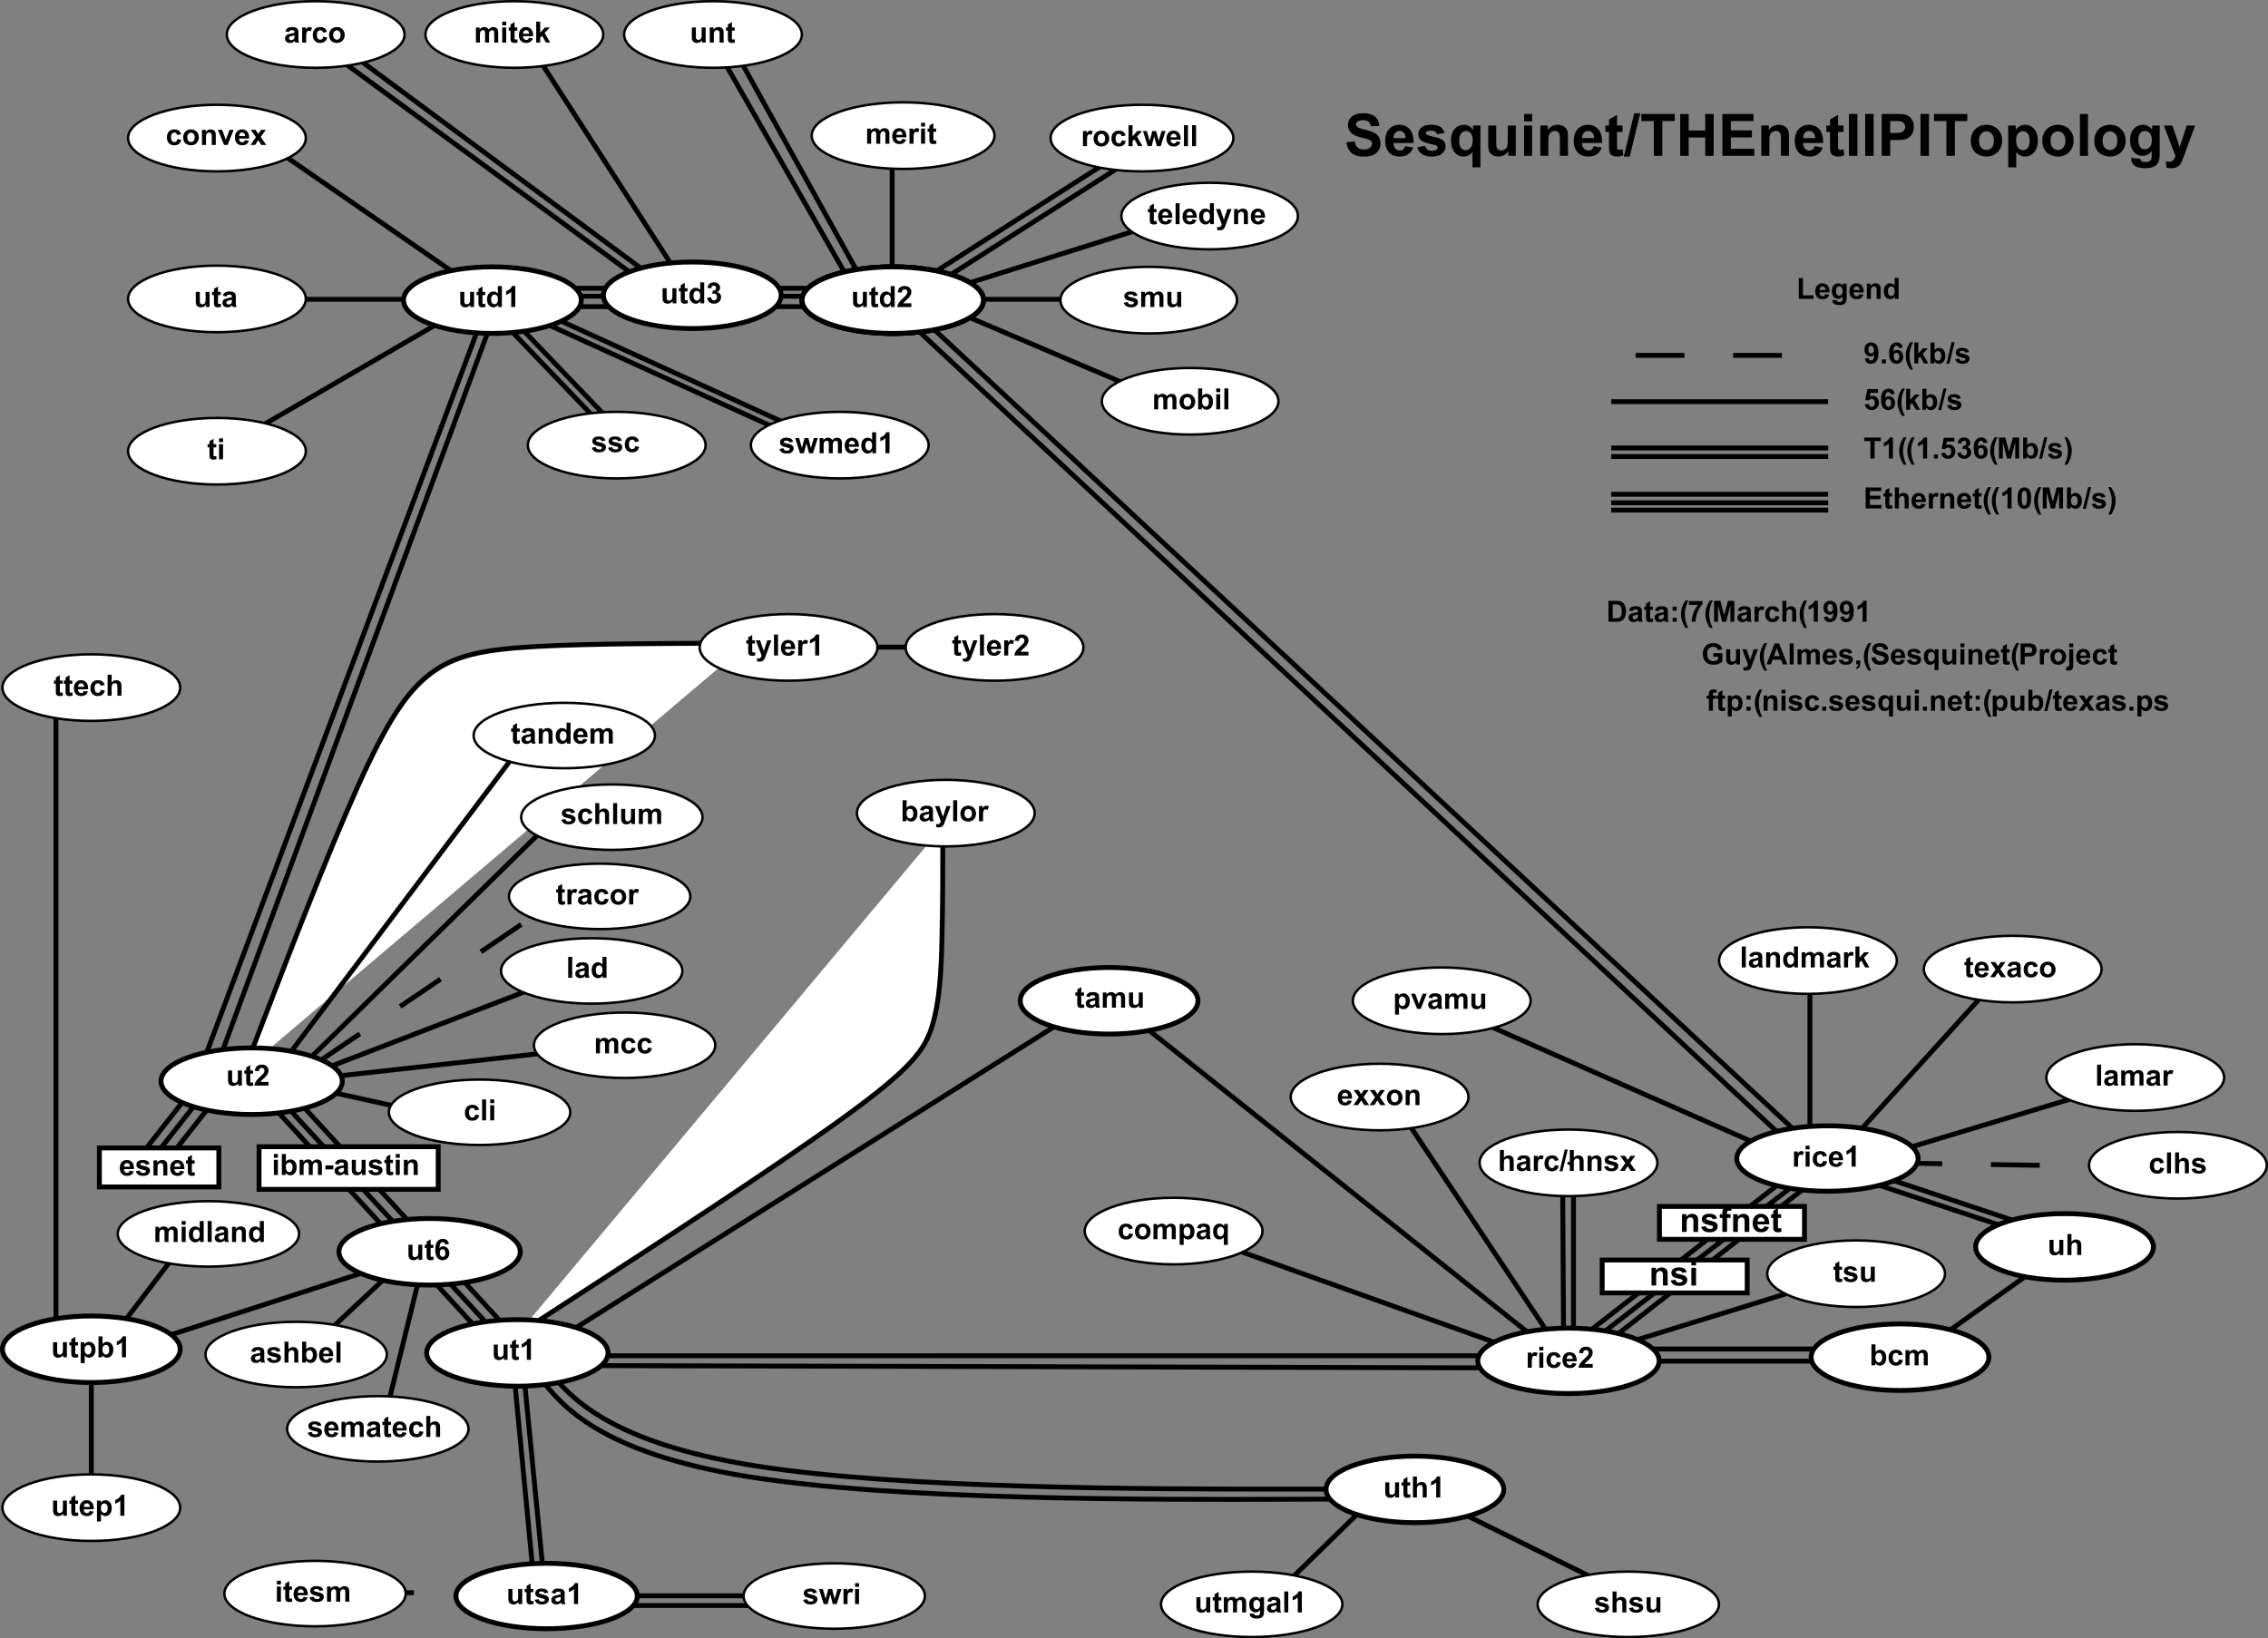 <svg xmlns="http://www.w3.org/2000/svg" xmlns:xlink="http://www.w3.org/1999/xlink" width="744.341" height="537.792"><rect width="100%" height="100%" fill="#808080" stroke="none"/><defs><path id="a" d="M3.969 0v-.75c-.188.273-.43.484-.719.64a2.093 2.093 0 0 1-.938.22c-.335 0-.636-.075-.906-.22a1.341 1.341 0 0 1-.578-.609c-.117-.27-.172-.64-.172-1.11v-3.14h1.328v2.282c0 .699.02 1.124.063 1.28a.74.74 0 0 0 .265.376c.126.093.286.14.485.14.226 0 .43-.062.61-.187a.93.93 0 0 0 .359-.453c.07-.188.109-.633.109-1.344v-2.094h1.313V0Zm0 0"/><path id="b" d="M2.969-4.969v1.047h-.89v2c0 .406.003.649.015.719.02.062.062.117.125.156a.37.37 0 0 0 .219.063c.124 0 .3-.04.53-.125l.11 1.03A2.811 2.811 0 0 1 2.031.11c-.23 0-.445-.039-.64-.109a1.03 1.03 0 0 1-.422-.313C.883-.436.829-.609.797-.828.766-.984.75-1.29.75-1.75v-2.172H.14v-1.047h.61v-1l1.328-.765v1.765zm0 0"/><path id="c" d="M5.25 0H4.031v-.734c-.21.293-.453.507-.734.64a1.876 1.876 0 0 1-.828.203C1.895.11 1.406-.117 1-.578.594-1.035.39-1.676.39-2.5c0-.844.196-1.484.594-1.922a1.92 1.92 0 0 1 1.5-.672c.563 0 1.047.235 1.454.703v-2.484H5.25ZM1.734-2.594c0 .531.07.918.22 1.156.218.344.515.516.89.516.3 0 .554-.129.765-.39.22-.258.329-.645.329-1.157 0-.57-.106-.984-.313-1.234a.953.953 0 0 0-.781-.375c-.313 0-.578.125-.797.375-.211.25-.313.621-.313 1.11zm0 0"/><path id="d" d="M4.86-1.219V0H.233c.051-.457.203-.895.454-1.313.25-.414.742-.96 1.484-1.64.594-.563.957-.938 1.094-1.125.175-.281.265-.55.265-.813 0-.289-.078-.515-.234-.671-.156-.157-.375-.235-.656-.235-.274 0-.493.086-.657.25-.156.156-.25.43-.28.813L.39-4.86c.082-.727.328-1.25.734-1.563.414-.312.93-.469 1.547-.469.676 0 1.207.184 1.594.547.394.367.593.82.593 1.36 0 .312-.058.609-.171.89a4.191 4.191 0 0 1-.532.875c-.156.2-.445.492-.86.875-.417.375-.683.625-.796.75-.105.125-.195.25-.266.375zm0 0"/><path id="e" d="M3.781 0H2.453v-4.953a4.4 4.4 0 0 1-1.687.984v-1.187c.343-.114.71-.328 1.109-.64.406-.313.68-.677.828-1.095h1.078Zm0 0"/><path id="f" d="m.219-1.422 1.328-.203c.05.262.16.46.328.594.176.125.422.187.734.187.344 0 .598-.062.766-.187a.4.4 0 0 0 .172-.344.342.342 0 0 0-.094-.25c-.062-.063-.21-.117-.437-.172C1.953-2.035 1.28-2.25 1-2.437a1.281 1.281 0 0 1-.594-1.126c0-.425.164-.785.5-1.078.344-.3.875-.453 1.594-.453.676 0 1.18.117 1.516.344.332.219.562.547.687.984l-1.234.22a.863.863 0 0 0-.313-.438c-.148-.102-.355-.157-.625-.157-.355 0-.605.047-.75.141-.105.074-.156.164-.156.266 0 .093.047.18.14.25.114.086.52.21 1.22.375.706.156 1.195.351 1.468.578.281.23.422.554.422.969 0 .46-.195.855-.578 1.187-.375.324-.938.484-1.688.484C1.93.11 1.395-.023 1-.297a1.948 1.948 0 0 1-.781-1.125zm0 0"/><path id="g" d="M.594-4.969h1.203v.672c.437-.531.957-.797 1.562-.797.313 0 .582.07.813.203.238.137.437.336.594.594.218-.258.453-.457.703-.594.25-.132.52-.203.812-.203.364 0 .672.078.922.235.25.148.438.359.563.64.093.219.14.563.14 1.032V0H6.594v-2.844c0-.488-.047-.804-.14-.953-.126-.187-.313-.281-.563-.281a.925.925 0 0 0-.532.172.89.89 0 0 0-.343.484c-.075.219-.11.563-.11 1.031V0H3.594v-2.719c0-.488-.028-.8-.078-.937a.526.526 0 0 0-.22-.313.644.644 0 0 0-.39-.11.95.95 0 0 0-.547.173.894.894 0 0 0-.343.469c-.075.199-.11.539-.11 1.015V0H.594zm0 0"/><path id="h" d="M1.953 0H.625v-4.969h1.234v.703c.207-.332.395-.55.563-.656a.968.968 0 0 1 .562-.172c.301 0 .594.086.875.25l-.406 1.157c-.23-.145-.437-.22-.625-.22a.722.722 0 0 0-.469.157c-.125.094-.226.277-.296.547-.075.262-.11.82-.11 1.672zm0 0"/><path id="i" d="M.39-2.563c0-.437.102-.859.313-1.265.219-.406.524-.719.922-.938a2.689 2.689 0 0 1 1.328-.328c.75 0 1.363.246 1.844.735.476.492.719 1.109.719 1.859S5.27-1.125 4.78-.625c-.48.492-1.09.734-1.828.734-.46 0-.898-.101-1.312-.296a2.165 2.165 0 0 1-.938-.907C.493-1.5.391-1.988.391-2.562Zm1.344.079c0 .492.114.87.344 1.14.238.262.531.39.875.39s.629-.128.86-.39c.238-.27.359-.656.359-1.156 0-.488-.121-.863-.36-1.125a1.108 1.108 0 0 0-.859-.39 1.15 1.15 0 0 0-.875.39c-.23.262-.344.64-.344 1.14zm0 0"/><path id="j" d="m5.031-3.5-1.297.234c-.054-.257-.156-.453-.312-.578-.149-.133-.344-.203-.594-.203a.985.985 0 0 0-.781.344c-.2.219-.297.594-.297 1.125 0 .594.098 1.015.297 1.265.195.243.46.36.797.36.25 0 .453-.07.61-.219.163-.144.28-.39.343-.734l1.297.218c-.137.594-.399 1.043-.782 1.344-.375.305-.886.453-1.53.453-.72 0-1.298-.226-1.735-.687C.609-1.035.39-1.672.39-2.484c0-.82.218-1.461.656-1.922.437-.457 1.023-.688 1.766-.688.601 0 1.082.133 1.437.39.363.263.625.665.781 1.204zm0 0"/><path id="k" d="M.64 0v-6.875h1.313v3.656L3.5-4.969h1.625L3.422-3.156 5.234 0H3.828l-1.25-2.234-.625.64V0Zm0 0"/><path id="l" d="M1.61 0 .046-4.969h1.281l.922 3.25.86-3.25h1.265l.828 3.25.953-3.25h1.297L5.86 0H4.594l-.86-3.203L2.891 0Zm0 0"/><path id="m" d="m3.563-1.578 1.312.219c-.168.48-.434.843-.797 1.093-.367.25-.82.375-1.36.375-.866 0-1.507-.28-1.921-.843-.336-.457-.5-1.032-.5-1.72 0-.82.21-1.468.64-1.937a2.155 2.155 0 0 1 1.641-.703c.75 0 1.336.246 1.766.735.426.492.629 1.242.61 2.25H1.655c.008.398.114.703.313.921.207.211.46.313.765.313.207 0 .38-.05.516-.156.145-.114.25-.297.313-.547zm.078-1.328c-.012-.383-.11-.676-.297-.875a.907.907 0 0 0-.672-.297.926.926 0 0 0-.719.312c-.187.211-.281.496-.281.86zm0 0"/><path id="n" d="M.688 0v-6.875H2V0Zm0 0"/><path id="o" d="M.688-5.656v-1.219H2v1.219zM.688 0v-4.969H2V0Zm0 0"/><path id="p" d="M1.672-3.453.484-3.672c.125-.476.348-.832.672-1.062.332-.239.82-.36 1.469-.36.594 0 1.031.074 1.313.219.289.137.492.313.609.531.125.211.187.602.187 1.172L4.72-1.64c0 .438.02.762.062.97.04.21.117.433.235.671H3.703a4.861 4.861 0 0 1-.125-.39 2.284 2.284 0 0 1-.047-.157c-.219.219-.46.387-.719.5A2.15 2.15 0 0 1 2 .11c-.512 0-.918-.132-1.219-.406C.488-.578.344-.93.344-1.359c0-.282.066-.532.203-.75.133-.22.32-.383.562-.5.239-.125.586-.227 1.047-.313.614-.113 1.04-.223 1.281-.328v-.125c0-.25-.062-.426-.187-.531-.125-.114-.367-.172-.719-.172-.23 0-.414.047-.547.14-.125.094-.23.258-.312.485zm1.766 1.062a9.535 9.535 0 0 1-.813.204c-.367.074-.602.152-.703.234-.18.117-.266.266-.266.453 0 .188.067.352.203.484a.74.74 0 0 0 .532.204c.238 0 .46-.079.671-.235a.801.801 0 0 0 .313-.437c.04-.114.063-.329.063-.641Zm0 0"/><path id="q" d="M5.219 0H3.89v-2.531c0-.54-.028-.89-.079-1.047a.682.682 0 0 0-.28-.36.736.736 0 0 0-.454-.14 1.025 1.025 0 0 0-.984.687C2.03-3.19 2-2.812 2-2.25V0H.672v-4.969h1.234v.719c.426-.563.973-.844 1.64-.844.29 0 .556.055.798.157.238.105.414.242.531.406.125.168.21.355.266.562.05.2.078.492.078.875zm0 0"/><path id="r" d="M2.063 0 .046-4.969h1.39l.938 2.532.266.843c.07-.207.117-.347.14-.422a7.96 7.96 0 0 1 .14-.421l.94-2.533h1.36L3.234 0Zm0 0"/><path id="s" d="m.063 0 1.78-2.563L.126-4.969h1.61l.89 1.36.922-1.36h1.547L3.406-2.625 5.25 0H3.625l-1-1.547L1.594 0Zm0 0"/><path id="M" d="M2-6.875v2.531c.426-.5.93-.75 1.516-.75.312 0 .586.059.828.172.238.117.422.262.547.438.125.18.207.37.25.578.05.21.078.539.078.984V0H3.89v-2.625c0-.52-.028-.848-.079-.984a.616.616 0 0 0-.25-.344.874.874 0 0 0-.484-.125c-.219 0-.418.055-.594.156a.935.935 0 0 0-.375.485c-.074.21-.109.527-.109.953V0H.687v-6.875zm0 0"/><path id="N" d="M.656-4.969h1.219v.719c.164-.25.383-.453.656-.61.27-.156.567-.234.89-.234.583 0 1.071.23 1.47.688.406.449.609 1.078.609 1.89 0 .836-.203 1.48-.61 1.938-.406.46-.898.687-1.468.687-.281 0-.531-.054-.75-.156-.219-.113-.453-.3-.703-.562v2.5H.656zm1.297 2.39c0 .563.11.981.328 1.25.227.263.5.391.813.391a.942.942 0 0 0 .765-.359c.207-.25.313-.648.313-1.203 0-.52-.11-.906-.328-1.156-.211-.258-.465-.39-.766-.39-.324 0-.594.124-.812.374-.211.25-.313.617-.313 1.094zm0 0"/><path id="O" d="m-.016.11 1.704-7.094h.984L.953.109zm0 0"/><path id="P" d="M.625 0v-6.875h1.328v2.484c.406-.468.883-.703 1.438-.703.601 0 1.101.227 1.5.672.394.438.593 1.07.593 1.89 0 .845-.203 1.497-.609 1.954-.398.46-.887.687-1.469.687-.281 0-.562-.07-.844-.203a1.99 1.99 0 0 1-.703-.64V0Zm1.313-2.594c0 .512.082.89.25 1.14.226.356.53.532.906.532.289 0 .535-.125.734-.375.207-.25.313-.64.313-1.172 0-.57-.106-.984-.313-1.234a.98.98 0 0 0-.781-.375.988.988 0 0 0-.797.375c-.21.242-.313.61-.313 1.11zm0 0"/><path id="Q" d="M3.938 1.89v-2.5a1.892 1.892 0 0 1-.641.532 1.96 1.96 0 0 1-.828.187c-.563 0-1.028-.21-1.39-.64C.64-1.02.421-1.691.421-2.547c0-.8.203-1.426.61-1.875a1.952 1.952 0 0 1 1.5-.672c.331 0 .616.074.859.219.25.137.468.352.656.64v-.734H5.25v6.86zm.046-4.437c0-.508-.105-.89-.312-1.14a.98.98 0 0 0-.781-.376c-.325 0-.594.133-.813.391-.21.25-.312.652-.312 1.203 0 .543.101.938.312 1.188.207.242.461.36.766.36.3 0 .566-.134.797-.407.226-.281.343-.688.343-1.219zm0 0"/><path id="R" d="M.063-4.969h1.406l1.187 3.532L3.812-4.97h1.376L3.421-.187l-.313.859a4.139 4.139 0 0 1-.328.672 1.437 1.437 0 0 1-.36.375 1.682 1.682 0 0 1-.5.218 2.686 2.686 0 0 1-.671.079 3.59 3.59 0 0 1-.75-.079L.39.907c.196.038.38.062.547.062.313 0 .54-.09.688-.266a1.81 1.81 0 0 0 .328-.687zm0 0"/><path id="S" d="M.734 0v-6.813h1.391v5.657h3.438V0Zm0 0"/><path id="T" d="m.563.328 1.515.188c.02.164.078.285.172.359.125.094.316.14.578.14.344 0 .602-.054.781-.156a.724.724 0 0 0 .266-.328c.04-.117.063-.32.063-.61v-.734c-.4.543-.9.813-1.5.813C1.77 0 1.242-.281.859-.844.547-1.289.391-1.848.391-2.516c0-.832.195-1.468.593-1.906.407-.445.907-.672 1.5-.672.625 0 1.133.274 1.532.813v-.688H5.25v4.453c0 .59-.055 1.032-.156 1.313a1.61 1.61 0 0 1-.407.687A1.738 1.738 0 0 1 4 1.875c-.293.094-.664.14-1.11.14-.843 0-1.445-.148-1.796-.437A1.332 1.332 0 0 1 .562.484V.328zM1.75-2.594c0 .531.098.922.297 1.172.207.242.46.36.765.36.313 0 .579-.125.797-.375.227-.25.344-.625.344-1.125 0-.508-.11-.891-.328-1.141a.999.999 0 0 0-.797-.375.974.974 0 0 0-.781.375c-.2.242-.297.61-.297 1.11Zm0 0"/><path id="U" d="m.438-1.594 1.265-.14c.031.261.113.453.25.578a.722.722 0 0 0 .516.187c.27 0 .5-.125.687-.375.196-.25.32-.765.375-1.547-.336.387-.746.579-1.234.579-.543 0-1.012-.208-1.406-.626-.399-.414-.594-.96-.594-1.64 0-.688.207-1.242.625-1.672.414-.426.941-.64 1.578-.64.695 0 1.27.273 1.719.812.445.531.672 1.418.672 2.656 0 1.25-.235 2.156-.704 2.719-.46.555-1.062.828-1.812.828-.543 0-.98-.14-1.313-.422C.738-.586.532-1.02.438-1.594Zm2.984-2.875c0-.414-.102-.738-.297-.968-.2-.239-.43-.36-.688-.36a.778.778 0 0 0-.609.281c-.156.188-.234.5-.234.938 0 .45.086.777.265.984a.819.819 0 0 0 .657.313.83.83 0 0 0 .64-.297c.176-.207.266-.504.266-.89zm0 0"/><path id="V" d="M.688 0v-1.313H2V0Zm0 0"/><path id="W" d="m4.86-5.188-1.266.141c-.031-.258-.117-.453-.25-.578a.678.678 0 0 0-.5-.188c-.281 0-.524.125-.719.375-.188.25-.309.774-.36 1.563.333-.383.743-.578 1.235-.578.54 0 1.008.21 1.406.625.395.418.594.953.594 1.61 0 .71-.21 1.277-.625 1.702-.418.418-.95.625-1.594.625a2.128 2.128 0 0 1-1.703-.796c-.45-.54-.672-1.426-.672-2.657 0-1.258.227-2.164.688-2.719.468-.55 1.078-.828 1.828-.828.52 0 .953.149 1.297.438.343.293.554.715.64 1.266zM1.89-2.313c0 .43.094.762.282 1 .195.231.426.344.687.344a.742.742 0 0 0 .594-.281c.164-.195.25-.516.25-.953 0-.438-.09-.758-.265-.969a.807.807 0 0 0-.657-.312.836.836 0 0 0-.64.296c-.168.2-.25.493-.25.876zm0 0"/><path id="Y" d="M2.25 0v-5.703H.203v-1.172h5.453v1.172H3.625V0Zm0 0"/><path id="X" d="M2.875 2.016h-.906A9.036 9.036 0 0 1 .875-.22 7.413 7.413 0 0 1 .5-2.484c0-.907.156-1.758.469-2.563a9.58 9.58 0 0 1 1.015-1.937h.907c-.43.949-.727 1.757-.891 2.421a9.089 9.089 0 0 0-.234 2.11A9.672 9.672 0 0 0 2.297.64c.101.32.297.78.578 1.375Zm0 0"/><path id="Z" d="m.422-1.766 1.312-.14c.04.304.149.543.329.718.187.168.398.25.64.25a.887.887 0 0 0 .703-.328c.188-.226.281-.566.281-1.015 0-.414-.093-.727-.28-.938a.923.923 0 0 0-.735-.328c-.375 0-.715.168-1.016.5L.578-3.203l.688-3.578h3.468v1.234H2.266l-.22 1.172c.29-.145.595-.219.907-.219.582 0 1.078.215 1.485.64.406.419.609.966.609 1.642 0 .574-.168 1.078-.5 1.515-.438.606-1.059.906-1.86.906-.624 0-1.14-.164-1.546-.5-.399-.343-.637-.8-.72-1.375zm0 0"/><path id="aa" d="m.36-1.828 1.28-.156c.04.336.15.59.329.765.176.168.39.25.64.25.27 0 .5-.101.688-.312.187-.207.281-.489.281-.844 0-.32-.09-.578-.265-.766a.862.862 0 0 0-.657-.296c-.168 0-.37.03-.61.093l.157-1.078c.352.012.625-.062.813-.219a.829.829 0 0 0 .28-.656c0-.238-.073-.426-.218-.562a.756.756 0 0 0-.547-.204.815.815 0 0 0-.578.235c-.156.156-.25.387-.281.687L.453-5.094c.082-.414.207-.75.375-1a1.71 1.71 0 0 1 .719-.578 2.428 2.428 0 0 1 1.031-.219c.645 0 1.16.204 1.547.61.32.343.484.726.484 1.14 0 .606-.328 1.09-.984 1.454.395.085.707.273.938.562.238.293.359.648.359 1.063a2.08 2.08 0 0 1-.656 1.546c-.438.418-.985.625-1.641.625C2 .11 1.477-.066 1.062-.42.656-.774.422-1.243.36-1.829zm0 0"/><path id="ab" d="M.672 0v-6.875H2.75L4-2.187l1.234-4.688h2.079V0H6.03v-5.406L4.656 0H3.328l-1.36-5.406V0Zm0 0"/><path id="ac" d="M.328 2.016C.586 1.46.77 1.036.875.734.977.441 1.07.102 1.156-.28c.094-.383.16-.75.203-1.094.051-.352.079-.71.079-1.078 0-.75-.086-1.453-.25-2.11-.157-.664-.45-1.472-.875-2.421h.89a8.392 8.392 0 0 1 1.11 2.14c.257.75.39 1.512.39 2.282 0 .656-.105 1.359-.312 2.109a9.216 9.216 0 0 1-1.157 2.469zm0 0"/><path id="ad" d="M.703 0v-6.875h5.094v1.172H2.078v1.516h3.453v1.156H2.078v1.875h3.844V0Zm0 0"/><path id="ae" d="M2.625-6.89c.664 0 1.188.234 1.563.702.445.563.671 1.497.671 2.797 0 1.305-.226 2.243-.671 2.813-.375.46-.899.687-1.563.687-.668 0-1.203-.254-1.61-.765C.61-1.164.407-2.082.407-3.406c0-1.29.223-2.219.672-2.781.375-.47.89-.704 1.547-.704zm0 1.093a.656.656 0 0 0-.422.156c-.125.094-.219.274-.281.532-.094.343-.14.918-.14 1.718 0 .813.038 1.371.124 1.672.082.293.18.492.297.594a.635.635 0 0 0 .422.156.66.66 0 0 0 .438-.156c.124-.102.218-.285.28-.547.095-.332.141-.906.141-1.719 0-.8-.043-1.351-.125-1.656-.086-.3-.187-.5-.312-.594a.626.626 0 0 0-.422-.156Zm0 0"/><path id="af" d="M.688-6.875h2.546c.563 0 .993.047 1.297.14.407.118.75.325 1.032.626.289.304.507.68.656 1.125.156.437.234.976.234 1.609 0 .574-.074 1.063-.219 1.469-.168.5-.414.906-.734 1.218-.242.231-.563.415-.969.547C4.227-.047 3.816 0 3.297 0H.687Zm1.39 1.172v4.547H3.11c.395 0 .676-.02.844-.063a1.46 1.46 0 0 0 .563-.281c.144-.133.265-.352.359-.656.094-.313.14-.735.14-1.266s-.046-.937-.14-1.219c-.094-.289-.227-.515-.39-.671a1.273 1.273 0 0 0-.641-.329c-.2-.039-.578-.062-1.14-.062Zm0 0"/><path id="ag" d="M.938-3.656V-4.97h1.328v1.313zM.938 0v-1.313h1.328V0Zm0 0"/><path id="ah" d="M.406-5.547V-6.78h4.5v.968c-.367.368-.742.891-1.125 1.579a9.206 9.206 0 0 0-.89 2.171c-.2.774-.297 1.461-.297 2.063H1.328c.02-.945.211-1.914.578-2.906a9.562 9.562 0 0 1 1.5-2.64zm0 0"/><path id="ai" d="M3.89-2.531v-1.156h2.985v2.734c-.281.281-.7.531-1.25.75a4.795 4.795 0 0 1-1.688.312c-.718 0-1.343-.144-1.874-.437A2.89 2.89 0 0 1 .859-1.625a4.123 4.123 0 0 1-.406-1.828c0-.719.149-1.352.453-1.906a2.996 2.996 0 0 1 1.313-1.282c.445-.226 1-.343 1.656-.343.844 0 1.504.183 1.984.546.489.356.801.844.938 1.47l-1.375.265a1.456 1.456 0 0 0-.563-.797c-.261-.195-.59-.297-.984-.297-.617 0-1.102.195-1.453.578-.356.387-.531.953-.531 1.703 0 .813.175 1.43.53 1.844.364.406.845.61 1.438.61.29 0 .582-.055.875-.172.29-.114.54-.254.75-.422v-.875zm0 0"/><path id="aj" d="M6.89 0H5.376l-.594-1.563h-2.75L1.47 0H0l2.672-6.875H4.14zM4.345-2.719 3.39-5.266l-.922 2.547Zm0 0"/><path id="ak" d="M.656-1.313H1.97v.938c0 .383-.032.688-.094.906-.063.219-.188.41-.375.578-.18.176-.406.317-.688.422L.547.984c.27-.086.457-.203.562-.359.114-.156.176-.367.188-.625h-.64Zm0 0"/><path id="al" d="m.344-2.234 1.36-.125c.07.449.234.78.484 1 .25.21.582.312 1 .312.445 0 .785-.094 1.015-.281.227-.188.344-.41.344-.672a.627.627 0 0 0-.14-.406c-.095-.114-.262-.211-.5-.297-.169-.063-.54-.16-1.11-.297-.75-.188-1.274-.414-1.563-.688-.43-.374-.64-.832-.64-1.374 0-.352.097-.68.297-.985.195-.3.484-.531.859-.687.375-.164.82-.25 1.344-.25.863 0 1.515.195 1.953.578.437.375.664.875.687 1.5l-1.39.062c-.055-.351-.18-.61-.375-.765-.2-.157-.492-.235-.875-.235-.406 0-.727.086-.953.25a.531.531 0 0 0-.22.438c0 .156.067.293.204.406.176.148.598.305 1.266.469.675.156 1.175.324 1.5.5.32.168.578.398.765.687.188.293.282.656.282 1.094 0 .398-.11.766-.329 1.11a1.942 1.942 0 0 1-.937.765c-.399.164-.89.25-1.484.25-.876 0-1.547-.195-2.016-.594C.71-.875.438-1.46.344-2.234Zm0 0"/><path id="am" d="M.703 0v-6.875h2.219c.844 0 1.394.04 1.656.11.383.105.707.327.969.671.27.344.406.793.406 1.344 0 .418-.078.773-.234 1.063-.149.28-.34.507-.578.671a1.84 1.84 0 0 1-.72.329c-.323.062-.804.093-1.437.093h-.906V0Zm1.375-5.703v1.953h.766c.539 0 .906-.035 1.094-.11a.895.895 0 0 0 .437-.343.953.953 0 0 0 .156-.531.863.863 0 0 0-.218-.61.987.987 0 0 0-.563-.312c-.168-.032-.5-.047-1-.047Zm0 0"/><path id="an" d="M.656-5.656v-1.219h1.328v1.219zm1.328.687v4.813c0 .633-.043 1.082-.125 1.343a1.117 1.117 0 0 1-.484.61c-.242.144-.543.219-.906.219-.125 0-.266-.012-.422-.032a4.33 4.33 0 0 1-.484-.109L-.203.75c.062.008.121.02.172.031.05.008.097.016.14.016A.544.544 0 0 0 .438.703.343.343 0 0 0 .609.5C.641.414.656.168.656-.234V-4.97Zm0 0"/><path id="ao" d="M.11-4.969h.734v-.375c0-.426.039-.738.125-.937a1.05 1.05 0 0 1 .5-.5c.238-.133.539-.203.906-.203.375 0 .738.058 1.094.171l-.172.922a2.608 2.608 0 0 0-.61-.078c-.187 0-.324.047-.406.14-.086.087-.125.25-.125.5v.36h.985v1.032h-.985V0H.844v-3.938H.109Zm0 0"/><path id="ap" d="M.531-1.828v-1.313h2.594v1.313zm0 0"/><path id="t" d="m.688-4.469 2.703-.265c.164.906.492 1.574.984 2 .5.43 1.172.64 2.016.64.894 0 1.566-.187 2.015-.562.457-.383.688-.832.688-1.344 0-.32-.102-.598-.297-.828-.188-.227-.516-.426-.985-.594-.324-.113-1.062-.312-2.218-.594-1.492-.375-2.54-.828-3.14-1.359-.845-.758-1.267-1.68-1.267-2.766 0-.707.196-1.363.594-1.968.395-.614.969-1.079 1.719-1.391.75-.32 1.648-.484 2.703-.484 1.727 0 3.024.382 3.89 1.14.876.75 1.337 1.762 1.391 3.031l-2.78.11c-.126-.695-.388-1.203-.782-1.516-.387-.312-.969-.469-1.75-.469-.805 0-1.434.168-1.89.5a1 1 0 0 0-.438.86c0 .324.133.601.406.828.352.293 1.203.602 2.547.922 1.351.324 2.351.656 3 1a3.774 3.774 0 0 1 1.531 1.39c.363.586.547 1.313.547 2.188 0 .781-.219 1.516-.656 2.203-.438.688-1.059 1.203-1.86 1.547-.804.332-1.804.5-3 .5-1.73 0-3.062-.398-4-1.203C1.43-1.766.875-2.938.688-4.47Zm0 0"/><path id="u" d="m7.14-3.172 2.626.438c-.336.968-.868 1.703-1.594 2.203-.73.5-1.64.75-2.735.75-1.73 0-3.011-.563-3.843-1.688-.657-.906-.985-2.05-.985-3.437 0-1.645.43-2.938 1.297-3.875.864-.938 1.953-1.406 3.266-1.406 1.476 0 2.644.492 3.5 1.468.863.98 1.273 2.48 1.234 4.5H3.312c.02.782.235 1.39.641 1.828.406.43.91.641 1.516.641.406 0 .75-.11 1.031-.328.281-.227.492-.594.64-1.094zm.157-2.656c-.024-.758-.219-1.336-.594-1.734a1.804 1.804 0 0 0-1.375-.61c-.574 0-1.047.215-1.422.64-.375.419-.558.985-.547 1.704zm0 0"/><path id="v" d="m.453-2.844 2.64-.406c.114.523.345.918.688 1.188.344.261.82.39 1.438.39.687 0 1.203-.125 1.547-.375a.848.848 0 0 0 .343-.703.678.678 0 0 0-.187-.5c-.137-.125-.434-.238-.89-.344C3.905-4.063 2.561-4.492 2-4.89 1.207-5.42.812-6.164.812-7.125c0-.863.336-1.586 1.016-2.172.688-.594 1.742-.89 3.172-.89 1.363 0 2.375.226 3.031.671.664.45 1.125 1.106 1.375 1.97l-2.484.452c-.106-.383-.309-.676-.61-.875-.292-.207-.714-.312-1.265-.312-.688 0-1.184.094-1.484.281-.2.137-.297.313-.297.531 0 .188.086.352.265.485.227.18 1.047.43 2.453.75 1.407.312 2.383.699 2.938 1.156.55.469.828 1.125.828 1.969 0 .906-.383 1.687-1.14 2.343-.762.657-1.891.985-3.391.985-1.356 0-2.43-.27-3.219-.813a3.767 3.767 0 0 1-1.547-2.25Zm0 0"/><path id="w" d="M7.89 3.781v-5A3.66 3.66 0 0 1 6.595-.156a3.772 3.772 0 0 1-1.657.375c-1.125 0-2.058-.422-2.796-1.266C1.286-2.047.86-3.395.86-5.094c0-1.593.399-2.836 1.204-3.734.812-.906 1.816-1.36 3.015-1.36.664 0 1.238.141 1.719.422.488.282.922.711 1.297 1.282v-1.47h2.422V3.782Zm.079-8.875c0-1.02-.211-1.781-.625-2.281-.418-.5-.938-.75-1.563-.75-.636 0-1.168.258-1.593.766-.43.511-.641 1.312-.641 2.406s.203 1.887.61 2.375c.413.48.925.719 1.53.719.602 0 1.133-.27 1.594-.813.457-.539.688-1.348.688-2.422zm0 0"/><path id="x" d="M7.938 0v-1.484A3.81 3.81 0 0 1 6.5-.234c-.594.3-1.219.453-1.875.453A3.696 3.696 0 0 1 2.828-.22a2.584 2.584 0 0 1-1.156-1.234c-.23-.531-.344-1.266-.344-2.203v-6.297h2.625v4.578c0 1.398.047 2.258.14 2.578.102.313.282.563.532.75.258.18.586.266.984.266.446 0 .848-.117 1.204-.36.351-.25.597-.554.734-.921.133-.376.203-1.27.203-2.688v-4.203h2.625V0Zm0 0"/><path id="y" d="M1.375-11.313v-2.437h2.64v2.438zM1.375 0v-9.953h2.64V0Zm0 0"/><path id="z" d="M10.438 0H7.796v-5.078c0-1.07-.059-1.766-.172-2.078-.105-.32-.29-.57-.547-.75a1.542 1.542 0 0 0-.906-.266c-.461 0-.871.125-1.234.375-.368.25-.618.586-.75 1C4.063-6.379 4-5.617 4-4.516V0H1.36v-9.953h2.452V-8.5c.864-1.125 1.958-1.688 3.282-1.688.57 0 1.097.11 1.578.329.488.21.851.476 1.094.796.25.325.421.696.515 1.11.102.406.156.996.156 1.766zm0 0"/><path id="A" d="M5.938-9.953v2.094H4.14v4.015c0 .813.015 1.29.046 1.422.04.137.118.25.235.344a.773.773 0 0 0 .453.125c.238 0 .594-.086 1.063-.266l.218 2.047c-.617.258-1.308.39-2.078.39A3.41 3.41 0 0 1 2.78-.016c-.375-.156-.652-.359-.828-.609-.18-.258-.305-.602-.375-1.031-.055-.313-.078-.93-.078-1.86v-4.343H.297v-2.094H1.5v-1.985l2.64-1.53v3.515zm0 0"/><path id="B" d="m-.031.234 3.406-14.218h1.984L1.906.234Zm0 0"/><path id="C" d="M4.484 0v-11.422H.406v-2.328h10.938v2.328H7.266V0Zm0 0"/><path id="D" d="M1.406 0v-13.75h2.782v5.422h5.437v-5.422h2.766V0H9.625v-6.016H4.187V0Zm0 0"/><path id="E" d="M1.39 0v-13.75h10.204v2.328H4.172v3.047h6.906v2.313H4.172v3.75h7.687V0Zm0 0"/><path id="F" d="M1.313 0v-13.75h2.78V0Zm0 0"/><path id="G" d="M1.39 0v-13.75h4.454c1.687 0 2.789.07 3.312.203.781.211 1.438.664 1.969 1.36.531.687.797 1.578.797 2.671 0 .844-.152 1.555-.453 2.125-.305.575-.696 1.028-1.172 1.36a4.2 4.2 0 0 1-1.438.656c-.668.125-1.625.188-2.875.188H4.172V0Zm2.782-11.422v3.906h1.516c1.093 0 1.82-.07 2.187-.218a1.83 1.83 0 0 0 .875-.672 1.91 1.91 0 0 0 .313-1.078c0-.5-.149-.91-.438-1.235a1.968 1.968 0 0 0-1.11-.61c-.335-.062-1-.093-2-.093zm0 0"/><path id="H" d="M.766-5.125c0-.875.21-1.719.64-2.531A4.47 4.47 0 0 1 3.25-9.531c.79-.438 1.672-.656 2.64-.656 1.508 0 2.743.492 3.704 1.468.969.98 1.453 2.219 1.453 3.719s-.492 2.746-1.469 3.734C8.61-.273 7.391.22 5.922.22a5.962 5.962 0 0 1-2.625-.61 4.327 4.327 0 0 1-1.89-1.812c-.43-.8-.641-1.774-.641-2.922Zm2.703.14c0 .993.234 1.75.703 2.282.469.523 1.047.781 1.734.781.688 0 1.258-.258 1.719-.781C8.094-3.234 8.328-4 8.328-5c0-.969-.234-1.71-.703-2.234-.46-.532-1.031-.797-1.719-.797-.687 0-1.265.265-1.734.797-.469.523-.703 1.273-.703 2.25zm0 0"/><path id="I" d="M1.297-9.953h2.469V-8.5c.312-.5.738-.906 1.28-1.219a3.613 3.613 0 0 1 1.813-.469c1.157 0 2.133.454 2.938 1.36.812.906 1.219 2.172 1.219 3.797 0 1.656-.407 2.949-1.22 3.875C8.985-.238 8 .219 6.845.219a3.41 3.41 0 0 1-1.5-.328c-.45-.22-.918-.594-1.407-1.125V3.78h-2.64Zm2.61 4.812c0 1.118.218 1.946.655 2.485.446.531.993.797 1.641.797.602 0 1.11-.243 1.516-.735.406-.5.61-1.304.61-2.422 0-1.039-.212-1.812-.626-2.312-.418-.508-.933-.766-1.547-.766-.648 0-1.183.25-1.61.75-.429.492-.64 1.227-.64 2.203zm0 0"/><path id="J" d="M1.375 0v-13.75h2.64V0Zm0 0"/><path id="K" d="m1.14.656 3 .36c.051.351.165.597.344.734.25.188.645.281 1.188.281.687 0 1.203-.105 1.547-.312.226-.137.406-.36.531-.672.07-.219.11-.621.11-1.203V-1.61C7.077-.535 6.085 0 4.89 0 3.548 0 2.485-.566 1.704-1.703 1.086-2.586.781-3.695.781-5.031c0-1.664.399-2.942 1.203-3.828.813-.883 1.813-1.329 3-1.329 1.227 0 2.243.543 3.047 1.626v-1.391H10.5v8.937c0 1.164-.102 2.04-.297 2.625-.187.582-.46 1.04-.812 1.375-.344.332-.813.594-1.407.782-.586.187-1.32.28-2.203.28-1.687 0-2.886-.292-3.593-.874-.711-.574-1.063-1.309-1.063-2.203 0-.086.004-.188.016-.313zm2.344-5.843c0 1.062.204 1.84.61 2.328.414.492.922.734 1.515.734.645 0 1.188-.25 1.625-.75.446-.508.672-1.258.672-2.25 0-1.031-.215-1.797-.64-2.297-.418-.5-.954-.75-1.61-.75-.625 0-1.148.25-1.562.75-.407.492-.61 1.234-.61 2.234Zm0 0"/><path id="L" d="M.125-9.953h2.813l2.374 7.062 2.329-7.062h2.734L6.859-.375l-.64 1.734c-.23.582-.45 1.024-.657 1.329a2.82 2.82 0 0 1-.718.75 3.225 3.225 0 0 1-1 .437 4.896 4.896 0 0 1-1.344.172A6.617 6.617 0 0 1 1 3.875L.766 1.812c.414.083.789.125 1.125.125.601 0 1.05-.183 1.343-.546.301-.356.532-.809.688-1.36zm0 0"/><path id="aq" d="M6.094 0H4.547v-2.969c0-.625-.031-1.023-.094-1.203a.826.826 0 0 0-.328-.437.917.917 0 0 0-.531-.157c-.262 0-.5.075-.719.22-.21.148-.355.339-.438.577-.074.242-.109.688-.109 1.344V0H.797v-5.813h1.422v.86c.508-.656 1.148-.984 1.922-.984.332 0 .64.062.921.187.282.117.493.273.641.469.145.187.242.402.297.64.063.243.094.586.094 1.032zm0 0"/><path id="ar" d="m.266-1.656 1.546-.235c.063.305.192.532.391.688.195.148.477.219.844.219.394 0 .691-.07.89-.22a.467.467 0 0 0 .204-.405.396.396 0 0 0-.11-.282c-.074-.07-.246-.14-.515-.203-1.243-.281-2.024-.531-2.344-.75-.469-.32-.703-.758-.703-1.312 0-.5.195-.922.594-1.266.406-.344 1.023-.516 1.859-.516.789 0 1.379.133 1.765.391.383.262.649.64.797 1.14l-1.437.266a.864.864 0 0 0-.36-.5c-.167-.125-.414-.187-.734-.187-.406 0-.7.055-.875.156-.117.086-.172.188-.172.313 0 .117.051.21.157.28.132.106.609.25 1.421.438.82.188 1.395.418 1.72.688.32.273.484.652.484 1.14 0 .532-.227.993-.672 1.375-.438.376-1.094.563-1.97.563-.792 0-1.421-.156-1.89-.469a2.156 2.156 0 0 1-.89-1.312Zm0 0"/><path id="as" d="M.125-5.813h.86v-.437c0-.488.05-.852.156-1.094.101-.238.296-.43.578-.578.281-.156.629-.234 1.047-.234.445 0 .879.07 1.296.203l-.218 1.062a3.43 3.43 0 0 0-.703-.078c-.22 0-.383.055-.485.157-.094.105-.14.304-.14.593v.407h1.156v1.218H2.516V0H.984v-4.594H.125Zm0 0"/><path id="at" d="m4.172-1.844 1.531.25c-.2.563-.512.992-.937 1.282-.43.292-.961.437-1.594.437C2.16.125 1.414-.203.937-.859.551-1.391.36-2.055.36-2.86c0-.97.25-1.723.75-2.266.5-.54 1.133-.813 1.907-.813.863 0 1.546.29 2.046.86.5.562.739 1.433.72 2.61H1.936c.008.46.13.82.36 1.077.238.25.535.375.89.375a.992.992 0 0 0 .61-.187c.164-.133.289-.348.375-.64zm.078-1.562c-.012-.438-.125-.77-.344-1a1.044 1.044 0 0 0-.797-.36 1.05 1.05 0 0 0-.828.375c-.219.243-.328.57-.328.985zm0 0"/><path id="au" d="M3.469-5.813v1.235H2.422v2.328c0 .48.008.762.031.844.02.074.063.136.125.187a.42.42 0 0 0 .266.078c.144 0 .351-.05.625-.156l.125 1.203a3.214 3.214 0 0 1-1.219.219c-.273 0-.523-.043-.75-.125-.219-.094-.383-.21-.484-.36a1.493 1.493 0 0 1-.22-.609c-.03-.176-.046-.535-.046-1.078v-2.531H.172v-1.234h.703V-6.97l1.547-.89v2.046Zm0 0"/><path id="av" d="M.797-6.594v-1.422h1.547v1.422zM.797 0v-5.813h1.547V0Zm0 0"/></defs><path fill="none" stroke="#000" stroke-miterlimit="10" stroke-width="1.6" d="m465.417 489.634 69.602 34.403m-83.199-33.2-33.602 32.797"/><path fill="#fff" fill-rule="evenodd" stroke="#000" stroke-miterlimit="10" stroke-width="1.6" d="M309.417 271.236v6.398c0 6.403 0 19.204-.265 30.403-.266 11.199-.801 20.8-3.2 28.668-2.402 7.863-6.668 14-29.668 30.597-23 16.602-64.734 43.668-85.597 57.2l-20.867 13.535m-89.602-86.801 6.734-17.531c6.735-17.535 20.2-52.602 30.2-74.938 10-22.332 16.535-31.93 24.265-37.73 7.735-5.801 16.668-7.801 34.403-8.801 17.73-1 44.265-1 57.398-1.066 13.133-.067 12.867-.2 12.734-.266l-.132-.066"/><path fill="none" stroke="#000" stroke-miterlimit="10" stroke-width="1.6" d="M62.218 358.837 44.62 381.236m23.2-16.801-17.602 22.402m15.199-26L47.82 383.236m44.44-22 75.981 82.387M89.53 363.212l72.383 78.786m-66.886-83.653 79.293 86.407m-115.7-34.317-23.203 30.402m95.602-25.601-24.801 23.2m497.602-60.001 54.398-60m-199.199 45.602 52.8 79.199M310.218 100.838l80.8 34.398M295.6 100.654l84-53.598M103.202 13.455l108 79.199m19.016-85.418 51.2 89.602M139.82 410.435l-12.801 52m-92.801-17.199 106.402-34.399M111.202 14.654 216 92.255m-44.798-81.601 51.598 80m47.02 121.781h46.398"/><path fill="none" stroke="#000" stroke-dasharray="16, 16, 16, 16, 16, 16, 16, 16" stroke-dashoffset="120" stroke-miterlimit="10" stroke-width="1.6" d="M111.82 522.837h48.8"/><path fill="none" stroke="#000" stroke-miterlimit="10" stroke-width="1.6" d="m292.8 98.255 84-53.601"/><path fill="none" stroke="#000" stroke-dasharray="16, 16, 16, 16, 16, 16, 16, 16" stroke-dashoffset="120" stroke-miterlimit="10" stroke-width="1.6" d="m613.417 381.634 98.403 1.602"/><path fill="none" stroke="#000" stroke-miterlimit="10" stroke-width="1.6" d="m234.218 4.037 49.602 89.597m26.8 1.602 78.797-24.8M164 104.654l45.198 47.2M192 527.052h89.6M173.417 103.634l97.602 44.403m-95.199-46.403 97.597 44.403M161.6 97.853l45.2 47.2m403.418 236.581 90.402-27.199M177.6 443.052l183.602-115.597M171.417 444.837l6.27 8c6.265 8 18.8 24 67.597 31.868 48.801 7.863 133.868 7.597 176.403 7.465l42.531-.133"/><path fill="none" stroke="#000" stroke-miterlimit="10" stroke-width="1.6" d="m174.218 442.837 6.332 7.665c6.336 7.668 19 23 67.137 30.668 48.133 7.667 131.73 7.667 173.531 7.667h41.8M604.05 380.783l-92.527 72.336M292.8 44.255v54M171.198 443.853l7.602 77.602m334.402-74.801-.402-65.602m-125.781 22.582 119.601 42.801m119.598 0 52.8-37.598m-207.816-79.785 114.399 50.403m-69.199 67.199v-65.2M18.37 222.435v222.402m496.25 2h116.797m-122.797-4h115.2m-442.622 2.215H498m-316.802 3.203 313.602.797M291.6 99.455l299.2 279.199m-430.398-280L66.8 348.255M166 93.056 72.401 346.654m3.419-201.02 84-48.796m137.382 2.617 300.797 280M72 98.255h89.6M84 44.654l77.6 53.601m131.2 0h84m-214.336 2.399h132.82m-132.82-3.414h132.82m-132.882-2.613h132.82"/><path fill="#fff" fill-rule="evenodd" stroke="#000" stroke-miterlimit="10" stroke-width="1.6" d="M322.75 98.525c0-6.031-13.321-10.926-29.755-10.926-16.433 0-29.758 4.895-29.758 10.926 0 6.035 13.325 10.93 29.758 10.93 16.434 0 29.754-4.895 29.754-10.93"/><g transform="translate(-1.981 -1.764)"><use xlink:href="#a" width="100%" height="100%" x="281.295" y="102.554"/><use xlink:href="#b" width="100%" height="100%" x="287.161" y="102.554"/><use xlink:href="#c" width="100%" height="100%" x="290.357" y="102.554"/><use xlink:href="#d" width="100%" height="100%" x="296.223" y="102.554"/></g><path fill="#fff" fill-rule="evenodd" stroke="#000" stroke-miterlimit="10" stroke-width="1.6" d="M190.769 98.525c0-6.031-13.059-10.926-29.168-10.926-16.11 0-29.168 4.895-29.168 10.926 0 6.035 13.058 10.93 29.168 10.93s29.168-4.895 29.168-10.93"/><g transform="translate(-1.981 -1.764)"><use xlink:href="#a" width="100%" height="100%" x="152.382" y="102.544"/><use xlink:href="#b" width="100%" height="100%" x="158.248" y="102.544"/><use xlink:href="#c" width="100%" height="100%" x="161.444" y="102.544"/><use xlink:href="#e" width="100%" height="100%" x="167.31" y="102.544"/></g><path fill="#fff" fill-rule="evenodd" stroke="#000" stroke-miterlimit="10" stroke-width=".8" d="M405.972 98.525c0-6.031-12.969-10.926-28.973-10.926-16 0-28.972 4.895-28.972 10.926 0 6.035 12.972 10.93 28.972 10.93 16.004 0 28.973-4.895 28.973-10.93"/><g transform="translate(-1.981 -1.764)"><use xlink:href="#f" width="100%" height="100%" x="370.581" y="102.544"/><use xlink:href="#g" width="100%" height="100%" x="375.919" y="102.544"/><use xlink:href="#a" width="100%" height="100%" x="384.453" y="102.544"/></g><path fill="#fff" fill-rule="evenodd" stroke="#000" stroke-miterlimit="10" stroke-width=".8" d="M404.784 45.33c0-6.035-13.425-10.93-29.992-10.93-16.562 0-29.992 4.895-29.992 10.93 0 6.03 13.43 10.925 29.992 10.925 16.567 0 29.992-4.894 29.992-10.925"/><g transform="translate(-1.981 -1.764)"><use xlink:href="#h" width="100%" height="100%" x="356.773" y="49.744"/><use xlink:href="#i" width="100%" height="100%" x="360.507" y="49.744"/><use xlink:href="#j" width="100%" height="100%" x="366.373" y="49.744"/><use xlink:href="#k" width="100%" height="100%" x="371.711" y="49.744"/><use xlink:href="#l" width="100%" height="100%" x="377.048" y="49.744"/><use xlink:href="#m" width="100%" height="100%" x="384.517" y="49.744"/><use xlink:href="#n" width="100%" height="100%" x="389.855" y="49.744"/><use xlink:href="#n" width="100%" height="100%" x="392.523" y="49.744"/></g><path fill="#fff" fill-rule="evenodd" stroke="#000" stroke-miterlimit="10" stroke-width=".8" d="M326.386 44.529c0-6.035-13.43-10.93-29.992-10.93-16.567 0-29.992 4.895-29.992 10.93s13.425 10.926 29.992 10.926c16.562 0 29.992-4.89 29.992-10.926"/><g transform="translate(-1.981 -1.764)"><use xlink:href="#g" width="100%" height="100%" x="285.973" y="48.944"/><use xlink:href="#m" width="100%" height="100%" x="294.507" y="48.944"/><use xlink:href="#h" width="100%" height="100%" x="299.845" y="48.944"/><use xlink:href="#o" width="100%" height="100%" x="303.579" y="48.944"/><use xlink:href="#b" width="100%" height="100%" x="306.248" y="48.944"/></g><path fill="#fff" fill-rule="evenodd" stroke="#000" stroke-miterlimit="10" stroke-width=".8" d="M132.769 11.33C132.769 5.295 119.71.4 103.6.4S74.433 5.295 74.433 11.33c0 6.03 13.058 10.925 29.168 10.925s29.168-4.894 29.168-10.925"/><g transform="translate(-1.981 -1.764)"><use xlink:href="#p" width="100%" height="100%" x="95.182" y="15.745"/><use xlink:href="#h" width="100%" height="100%" x="100.519" y="15.745"/><use xlink:href="#j" width="100%" height="100%" x="104.254" y="15.745"/><use xlink:href="#i" width="100%" height="100%" x="109.591" y="15.745"/></g><path fill="#fff" fill-rule="evenodd" stroke="#000" stroke-miterlimit="10" stroke-width=".8" d="M100.37 98.127c0-6.036-13.062-10.926-29.172-10.926-16.109 0-29.168 4.89-29.168 10.926 0 6.035 13.06 10.925 29.168 10.925 16.11 0 29.172-4.89 29.172-10.925"/><g transform="translate(-1.981 -1.764)"><use xlink:href="#a" width="100%" height="100%" x="65.581" y="102.544"/><use xlink:href="#b" width="100%" height="100%" x="71.447" y="102.544"/><use xlink:href="#p" width="100%" height="100%" x="74.644" y="102.544"/></g><path fill="#fff" fill-rule="evenodd" stroke="#000" stroke-miterlimit="10" stroke-width=".8" d="M100.37 45.326c0-6.031-13.062-10.926-29.172-10.926-16.109 0-29.168 4.895-29.168 10.926 0 6.035 13.06 10.93 29.168 10.93 16.11 0 29.172-4.895 29.172-10.93"/><g transform="translate(-1.981 -1.764)"><use xlink:href="#j" width="100%" height="100%" x="56.381" y="49.345"/><use xlink:href="#i" width="100%" height="100%" x="61.718" y="49.345"/><use xlink:href="#q" width="100%" height="100%" x="67.584" y="49.345"/><use xlink:href="#r" width="100%" height="100%" x="73.45" y="49.345"/><use xlink:href="#m" width="100%" height="100%" x="78.787" y="49.345"/><use xlink:href="#s" width="100%" height="100%" x="84.125" y="49.345"/></g><path fill="#fff" fill-rule="evenodd" stroke="#000" stroke-miterlimit="10" stroke-width=".8" d="M231.57 146.127c0-6.036-13.06-10.926-29.168-10.926-16.11 0-29.168 4.89-29.168 10.926 0 6.035 13.058 10.925 29.168 10.925 16.109 0 29.168-4.89 29.168-10.925"/><g transform="translate(-1.981 -1.764)"><use xlink:href="#f" width="100%" height="100%" x="195.982" y="150.144"/><use xlink:href="#f" width="100%" height="100%" x="201.32" y="150.144"/><use xlink:href="#j" width="100%" height="100%" x="206.657" y="150.144"/></g><path fill="#fff" fill-rule="evenodd" stroke="#000" stroke-miterlimit="10" stroke-width="1.6" d="M322.75 98.525c0-6.031-13.321-10.926-29.755-10.926-16.433 0-29.758 4.895-29.758 10.926 0 6.035 13.325 10.93 29.758 10.93 16.434 0 29.754-4.895 29.754-10.93"/><g transform="translate(-1.981 -1.764)"><use xlink:href="#a" width="100%" height="100%" x="281.295" y="102.554"/><use xlink:href="#b" width="100%" height="100%" x="287.161" y="102.554"/><use xlink:href="#c" width="100%" height="100%" x="290.357" y="102.554"/><use xlink:href="#d" width="100%" height="100%" x="296.223" y="102.554"/></g><path fill="#fff" fill-rule="evenodd" stroke="#000" stroke-miterlimit="10" stroke-width="1.6" d="M322.75 98.525c0-6.031-13.321-10.926-29.755-10.926-16.433 0-29.758 4.895-29.758 10.926 0 6.035 13.325 10.93 29.758 10.93 16.434 0 29.754-4.895 29.754-10.93"/><g transform="translate(-1.981 -1.764)"><use xlink:href="#a" width="100%" height="100%" x="281.295" y="102.554"/><use xlink:href="#b" width="100%" height="100%" x="287.161" y="102.554"/><use xlink:href="#c" width="100%" height="100%" x="290.357" y="102.554"/><use xlink:href="#d" width="100%" height="100%" x="296.223" y="102.554"/></g><path fill="#fff" fill-rule="evenodd" stroke="#000" stroke-miterlimit="10" stroke-width="1.6" d="M322.75 98.525c0-6.031-13.321-10.926-29.755-10.926-16.433 0-29.758 4.895-29.758 10.926 0 6.035 13.325 10.93 29.758 10.93 16.434 0 29.754-4.895 29.754-10.93"/><g transform="translate(-1.981 -1.764)"><use xlink:href="#a" width="100%" height="100%" x="281.295" y="102.554"/><use xlink:href="#b" width="100%" height="100%" x="287.161" y="102.554"/><use xlink:href="#c" width="100%" height="100%" x="290.357" y="102.554"/><use xlink:href="#d" width="100%" height="100%" x="296.223" y="102.554"/></g><path fill="none" stroke="#000" stroke-miterlimit="10" stroke-width="1.6" d="M594 312.654v69.2"/><g transform="translate(-1.981 -1.764)"><use xlink:href="#t" width="100%" height="100%" x="443.182" y="52.924"/><use xlink:href="#u" width="100%" height="100%" x="455.988" y="52.924"/><use xlink:href="#v" width="100%" height="100%" x="466.664" y="52.924"/><use xlink:href="#w" width="100%" height="100%" x="477.339" y="52.924"/><use xlink:href="#x" width="100%" height="100%" x="489.07" y="52.924"/><use xlink:href="#y" width="100%" height="100%" x="500.801" y="52.924"/><use xlink:href="#z" width="100%" height="100%" x="506.139" y="52.924"/><use xlink:href="#u" width="100%" height="100%" x="517.87" y="52.924"/><use xlink:href="#A" width="100%" height="100%" x="528.545" y="52.924"/><use xlink:href="#B" width="100%" height="100%" x="534.939" y="52.924"/><use xlink:href="#C" width="100%" height="100%" x="540.276" y="52.924"/><use xlink:href="#D" width="100%" height="100%" x="552.008" y="52.924"/><use xlink:href="#E" width="100%" height="100%" x="565.87" y="52.924"/><use xlink:href="#z" width="100%" height="100%" x="578.676" y="52.924"/><use xlink:href="#u" width="100%" height="100%" x="590.408" y="52.924"/><use xlink:href="#A" width="100%" height="100%" x="601.083" y="52.924"/><use xlink:href="#F" width="100%" height="100%" x="607.476" y="52.924"/><use xlink:href="#F" width="100%" height="100%" x="612.814" y="52.924"/><use xlink:href="#G" width="100%" height="100%" x="618.152" y="52.924"/><use xlink:href="#F" width="100%" height="100%" x="630.958" y="52.924"/><use xlink:href="#C" width="100%" height="100%" x="636.296" y="52.924"/><use xlink:href="#H" width="100%" height="100%" x="648.027" y="52.924"/><use xlink:href="#I" width="100%" height="100%" x="659.758" y="52.924"/><use xlink:href="#H" width="100%" height="100%" x="671.489" y="52.924"/><use xlink:href="#J" width="100%" height="100%" x="683.22" y="52.924"/><use xlink:href="#H" width="100%" height="100%" x="688.558" y="52.924"/><use xlink:href="#K" width="100%" height="100%" x="700.289" y="52.924"/><use xlink:href="#L" width="100%" height="100%" x="712.02" y="52.924"/></g><path fill="#fff" fill-rule="evenodd" stroke="#000" stroke-miterlimit="10" stroke-width=".8" d="M263.167 11.33C263.167 5.295 250.11.4 234 .4s-29.168 4.895-29.168 10.93c0 6.03 13.059 10.925 29.168 10.925 16.11 0 29.168-4.894 29.168-10.925"/><g transform="translate(-1.981 -1.764)"><use xlink:href="#a" width="100%" height="100%" x="228.382" y="15.745"/><use xlink:href="#q" width="100%" height="100%" x="234.248" y="15.745"/><use xlink:href="#b" width="100%" height="100%" x="240.113" y="15.745"/></g><path fill="#fff" fill-rule="evenodd" stroke="#000" stroke-miterlimit="10" stroke-width=".8" d="M100.37 148.127c0-6.036-13.062-10.926-29.172-10.926-16.109 0-29.168 4.89-29.168 10.926 0 6.035 13.06 10.925 29.168 10.925 16.11 0 29.172-4.89 29.172-10.925"/><g transform="translate(-1.981 -1.764)"><use xlink:href="#b" width="100%" height="100%" x="69.981" y="152.544"/><use xlink:href="#o" width="100%" height="100%" x="73.178" y="152.544"/></g><path fill="#fff" fill-rule="evenodd" stroke="#000" stroke-miterlimit="10" stroke-width=".8" d="M59.14 225.728c0-6.035-13.063-10.93-29.172-10.93-16.11 0-29.168 4.895-29.168 10.93s13.059 10.926 29.168 10.926c16.11 0 29.172-4.89 29.172-10.926"/><g transform="translate(-1.981 -1.764)"><use xlink:href="#b" width="100%" height="100%" x="19.55" y="230.144"/><use xlink:href="#b" width="100%" height="100%" x="22.747" y="230.144"/><use xlink:href="#m" width="100%" height="100%" x="25.944" y="230.144"/><use xlink:href="#j" width="100%" height="100%" x="31.282" y="230.144"/><use xlink:href="#M" width="100%" height="100%" x="36.619" y="230.144"/></g><path fill="none" stroke="#000" stroke-miterlimit="10" stroke-width="1.6" d="m168 443.853 7.198 75.2M600.8 380.654l96 32m-103.2-31.199 101.602 33.597M363.6 327.455l146.4 116.8"/><path fill="#fff" fill-rule="evenodd" stroke="#000" stroke-miterlimit="10" stroke-width="1.6" d="M393.171 328.525c0-6.031-13.062-10.926-29.172-10.926s-29.168 4.895-29.168 10.926c0 6.035 13.059 10.93 29.168 10.93 16.11 0 29.172-4.895 29.172-10.93"/><g transform="translate(-1.981 -1.764)"><use xlink:href="#b" width="100%" height="100%" x="354.782" y="332.544"/><use xlink:href="#p" width="100%" height="100%" x="357.979" y="332.544"/><use xlink:href="#g" width="100%" height="100%" x="363.316" y="332.544"/><use xlink:href="#a" width="100%" height="100%" x="371.851" y="332.544"/></g><path fill="none" stroke="#000" stroke-miterlimit="10" stroke-width="1.6" d="M188 523.853h89.6"/><path fill="#fff" fill-rule="evenodd" stroke="#000" stroke-miterlimit="10" stroke-width="1.6" d="M209.152 523.931c0-5.93-13.325-10.738-29.758-10.738-16.434 0-29.758 4.809-29.758 10.738 0 5.934 13.324 10.739 29.758 10.739 16.433 0 29.758-4.805 29.758-10.739"/><g transform="translate(-1.981 -1.764)"><use xlink:href="#a" width="100%" height="100%" x="168.175" y="528.35"/><use xlink:href="#b" width="100%" height="100%" x="174.041" y="528.35"/><use xlink:href="#f" width="100%" height="100%" x="177.237" y="528.35"/><use xlink:href="#p" width="100%" height="100%" x="182.575" y="528.35"/><use xlink:href="#e" width="100%" height="100%" x="187.913" y="528.35"/></g><path fill="#fff" fill-rule="evenodd" stroke="#000" stroke-miterlimit="10" stroke-width=".8" d="M303.55 523.931c0-5.93-13.32-10.738-29.758-10.738-16.43 0-29.754 4.809-29.754 10.738 0 5.934 13.325 10.739 29.754 10.739 16.438 0 29.758-4.805 29.758-10.739"/><g transform="translate(-1.981 -1.764)"><use xlink:href="#f" width="100%" height="100%" x="265.375" y="528.35"/><use xlink:href="#l" width="100%" height="100%" x="270.713" y="528.35"/><use xlink:href="#h" width="100%" height="100%" x="278.181" y="528.35"/><use xlink:href="#o" width="100%" height="100%" x="281.916" y="528.35"/></g><path fill="none" stroke="#000" stroke-miterlimit="10" stroke-width="1.6" d="m526.8 443.052 82.8-25.597m-7.605-38.645-96.523 74.625m94.113-77.043-95.656 74.344"/><path fill="#fff" fill-rule="evenodd" stroke="#000" stroke-miterlimit="10" stroke-width=".8" d="M502.34 328.525c0-6.031-13.063-10.926-29.173-10.926S444 322.494 444 328.525c0 6.035 13.059 10.93 29.168 10.93 16.11 0 29.172-4.895 29.172-10.93"/><g transform="translate(-1.981 -1.764)"><use xlink:href="#N" width="100%" height="100%" x="459.15" y="332.944"/><use xlink:href="#r" width="100%" height="100%" x="465.016" y="332.944"/><use xlink:href="#p" width="100%" height="100%" x="470.353" y="332.944"/><use xlink:href="#g" width="100%" height="100%" x="475.691" y="332.944"/><use xlink:href="#a" width="100%" height="100%" x="484.225" y="332.944"/></g><path fill="#fff" fill-rule="evenodd" stroke="#000" stroke-miterlimit="10" stroke-width=".8" d="M622.527 315.326c0-6.031-13.063-10.926-29.168-10.926-16.11 0-29.172 4.895-29.172 10.926 0 6.035 13.062 10.93 29.172 10.93 16.105 0 29.168-4.895 29.168-10.93"/><g transform="translate(-1.981 -1.764)"><use xlink:href="#n" width="100%" height="100%" x="572.938" y="319.344"/><use xlink:href="#p" width="100%" height="100%" x="575.607" y="319.344"/><use xlink:href="#q" width="100%" height="100%" x="580.944" y="319.344"/><use xlink:href="#c" width="100%" height="100%" x="586.81" y="319.344"/><use xlink:href="#g" width="100%" height="100%" x="592.676" y="319.344"/><use xlink:href="#p" width="100%" height="100%" x="601.21" y="319.344"/><use xlink:href="#h" width="100%" height="100%" x="606.548" y="319.344"/><use xlink:href="#k" width="100%" height="100%" x="610.282" y="319.344"/></g><path fill="#fff" fill-rule="evenodd" stroke="#000" stroke-miterlimit="10" stroke-width=".8" d="M543.94 381.728c0-6.035-13.062-10.93-29.171-10.93-16.11 0-29.168 4.895-29.168 10.93s13.058 10.926 29.168 10.926 29.172-4.89 29.172-10.926"/><g transform="translate(-1.981 -1.764)"><use xlink:href="#M" width="100%" height="100%" x="493.55" y="386.144"/><use xlink:href="#p" width="100%" height="100%" x="499.416" y="386.144"/><use xlink:href="#h" width="100%" height="100%" x="504.753" y="386.144"/><use xlink:href="#j" width="100%" height="100%" x="508.488" y="386.144"/><use xlink:href="#O" width="100%" height="100%" x="513.825" y="386.144"/><use xlink:href="#M" width="100%" height="100%" x="516.494" y="386.144"/><use xlink:href="#q" width="100%" height="100%" x="522.36" y="386.144"/><use xlink:href="#f" width="100%" height="100%" x="528.225" y="386.144"/><use xlink:href="#s" width="100%" height="100%" x="533.563" y="386.144"/></g><path fill="#fff" fill-rule="evenodd" stroke="#000" stroke-miterlimit="10" stroke-width="1.6" d="M199.55 444.127c0-6.036-13.32-10.926-29.758-10.926-16.43 0-29.754 4.89-29.754 10.926 0 6.035 13.325 10.925 29.754 10.925 16.438 0 29.758-4.89 29.758-10.925"/><g transform="translate(-1.981 -1.764)"><use xlink:href="#a" width="100%" height="100%" x="163.376" y="448.144"/><use xlink:href="#b" width="100%" height="100%" x="169.242" y="448.144"/><use xlink:href="#e" width="100%" height="100%" x="172.438" y="448.144"/></g><path fill="#fff" fill-rule="evenodd" stroke="#000" stroke-miterlimit="10" stroke-width=".8" d="M564.155 526.654c0-5.93-13.32-10.738-29.753-10.738-16.434 0-29.758 4.808-29.758 10.738s13.324 10.738 29.758 10.738c16.433 0 29.753-4.808 29.753-10.738"/><g transform="translate(-1.981 -1.764)"><use xlink:href="#f" width="100%" height="100%" x="525.182" y="531.071"/><use xlink:href="#M" width="100%" height="100%" x="530.52" y="531.071"/><use xlink:href="#f" width="100%" height="100%" x="536.385" y="531.071"/><use xlink:href="#a" width="100%" height="100%" x="541.723" y="531.071"/></g><path fill="#fff" fill-rule="evenodd" stroke="#000" stroke-miterlimit="10" stroke-width="1.6" d="M493.538 488.927c0-6.035-13.058-10.925-29.168-10.925s-29.168 4.89-29.168 10.925c0 6.035 13.059 10.926 29.168 10.926 16.11 0 29.168-4.89 29.168-10.926"/><g transform="translate(-1.981 -1.764)"><use xlink:href="#a" width="100%" height="100%" x="455.95" y="493.344"/><use xlink:href="#b" width="100%" height="100%" x="461.816" y="493.344"/><use xlink:href="#M" width="100%" height="100%" x="465.012" y="493.344"/><use xlink:href="#e" width="100%" height="100%" x="470.878" y="493.344"/></g><path fill="none" stroke="#000" stroke-miterlimit="10" stroke-width="1.6" d="M29.968 442.837v50.399"/><path fill="#fff" fill-rule="evenodd" stroke="#000" stroke-miterlimit="10" stroke-width="1.6" d="M59.14 442.927c0-6.035-13.063-10.925-29.172-10.925-16.11 0-29.168 4.89-29.168 10.925 0 6.035 13.059 10.926 29.168 10.926 16.11 0 29.172-4.89 29.172-10.926"/><g transform="translate(-1.981 -1.764)"><use xlink:href="#a" width="100%" height="100%" x="18.75" y="447.344"/><use xlink:href="#b" width="100%" height="100%" x="24.616" y="447.344"/><use xlink:href="#N" width="100%" height="100%" x="27.813" y="447.344"/><use xlink:href="#P" width="100%" height="100%" x="33.678" y="447.344"/><use xlink:href="#e" width="100%" height="100%" x="39.544" y="447.344"/></g><path fill="#fff" fill-rule="evenodd" stroke="#000" stroke-miterlimit="10" stroke-width=".8" d="M59.14 494.927c0-6.035-13.063-10.925-29.172-10.925-16.11 0-29.168 4.89-29.168 10.925 0 6.035 13.059 10.926 29.168 10.926 16.11 0 29.172-4.89 29.172-10.926"/><g transform="translate(-1.981 -1.764)"><use xlink:href="#a" width="100%" height="100%" x="18.75" y="499.344"/><use xlink:href="#b" width="100%" height="100%" x="24.616" y="499.344"/><use xlink:href="#m" width="100%" height="100%" x="27.813" y="499.344"/><use xlink:href="#N" width="100%" height="100%" x="33.15" y="499.344"/><use xlink:href="#e" width="100%" height="100%" x="39.016" y="499.344"/></g><path fill="#fff" fill-rule="evenodd" stroke="#000" stroke-miterlimit="10" stroke-width="1.6" d="M629.51 380.314c0-5.93-13.32-10.738-29.753-10.738-16.434 0-29.758 4.808-29.758 10.738 0 5.934 13.324 10.738 29.758 10.738 16.434 0 29.754-4.804 29.754-10.738"/><g transform="translate(-1.981 -1.764)"><use xlink:href="#h" width="100%" height="100%" x="590.138" y="384.733"/><use xlink:href="#o" width="100%" height="100%" x="593.872" y="384.733"/><use xlink:href="#j" width="100%" height="100%" x="596.541" y="384.733"/><use xlink:href="#m" width="100%" height="100%" x="601.879" y="384.733"/><use xlink:href="#e" width="100%" height="100%" x="607.216" y="384.733"/></g><path fill="#fff" fill-rule="evenodd" stroke="#000" stroke-miterlimit="10" stroke-width=".8" d="M638.34 418.127c0-6.036-13.06-10.926-29.169-10.926-16.113 0-29.172 4.89-29.172 10.926 0 6.035 13.059 10.925 29.172 10.925 16.11 0 29.168-4.89 29.168-10.925"/><g transform="translate(-1.981 -1.764)"><use xlink:href="#b" width="100%" height="100%" x="603.55" y="422.544"/><use xlink:href="#f" width="100%" height="100%" x="606.747" y="422.544"/><use xlink:href="#a" width="100%" height="100%" x="612.084" y="422.544"/></g><path fill="none" stroke="#000" stroke-miterlimit="10" stroke-width="1.6" d="m515.417 381.634-.398.801"/><path fill="#fff" fill-rule="evenodd" stroke="#000" stroke-miterlimit="10" stroke-width=".8" d="M414.34 404.127c0-6.036-13.06-10.926-29.169-10.926-16.113 0-29.172 4.89-29.172 10.926 0 6.035 13.059 10.925 29.172 10.925 16.11 0 29.168-4.89 29.168-10.925"/><g transform="translate(-1.981 -1.764)"><use xlink:href="#j" width="100%" height="100%" x="368.75" y="408.544"/><use xlink:href="#i" width="100%" height="100%" x="374.088" y="408.544"/><use xlink:href="#g" width="100%" height="100%" x="379.953" y="408.544"/><use xlink:href="#N" width="100%" height="100%" x="388.488" y="408.544"/><use xlink:href="#p" width="100%" height="100%" x="394.353" y="408.544"/><use xlink:href="#Q" width="100%" height="100%" x="399.691" y="408.544"/></g><path fill="#fff" fill-rule="evenodd" stroke="#000" stroke-miterlimit="10" stroke-width="1.6" d="M544.527 446.732c0-5.93-13.325-10.738-29.758-10.738-16.434 0-29.758 4.808-29.758 10.738s13.324 10.738 29.758 10.738c16.433 0 29.758-4.808 29.758-10.738"/><g transform="translate(-1.981 -1.764)"><use xlink:href="#h" width="100%" height="100%" x="502.75" y="450.749"/><use xlink:href="#o" width="100%" height="100%" x="506.484" y="450.749"/><use xlink:href="#j" width="100%" height="100%" x="509.153" y="450.749"/><use xlink:href="#m" width="100%" height="100%" x="514.491" y="450.749"/><use xlink:href="#d" width="100%" height="100%" x="519.828" y="450.749"/></g><path fill="#fff" fill-rule="evenodd" stroke="#000" stroke-miterlimit="10" stroke-width="1.6" d="M652.737 445.533c0-6.035-13.058-10.926-29.167-10.926-16.11 0-29.168 4.89-29.168 10.926 0 6.035 13.058 10.926 29.168 10.926 16.109 0 29.167-4.891 29.167-10.926"/><g transform="translate(-1.981 -1.764)"><use xlink:href="#P" width="100%" height="100%" x="615.55" y="449.95"/><use xlink:href="#j" width="100%" height="100%" x="621.416" y="449.95"/><use xlink:href="#g" width="100%" height="100%" x="626.753" y="449.95"/></g><path fill="#fff" fill-rule="evenodd" stroke="#000" stroke-miterlimit="10" stroke-width="1.6" d="M706.737 409.326c0-6.031-13.058-10.926-29.167-10.926-16.11 0-29.168 4.895-29.168 10.926 0 6.035 13.058 10.93 29.168 10.93 16.109 0 29.167-4.895 29.167-10.93"/><g transform="translate(-1.981 -1.764)"><use xlink:href="#a" width="100%" height="100%" x="673.95" y="413.744"/><use xlink:href="#M" width="100%" height="100%" x="679.816" y="413.744"/></g><path fill="#fff" fill-rule="evenodd" stroke="#000" stroke-miterlimit="10" stroke-width=".8" d="M339.57 266.927c0-6.035-13.06-10.925-29.168-10.925-16.11 0-29.168 4.89-29.168 10.925 0 6.035 13.058 10.926 29.168 10.926 16.109 0 29.168-4.89 29.168-10.926"/><g transform="translate(-1.981 -1.764)"><use xlink:href="#P" width="100%" height="100%" x="297.582" y="271.344"/><use xlink:href="#p" width="100%" height="100%" x="303.448" y="271.344"/><use xlink:href="#R" width="100%" height="100%" x="308.785" y="271.344"/><use xlink:href="#n" width="100%" height="100%" x="314.123" y="271.344"/><use xlink:href="#i" width="100%" height="100%" x="316.792" y="271.344"/><use xlink:href="#h" width="100%" height="100%" x="322.657" y="271.344"/></g><path fill="#fff" fill-rule="evenodd" stroke="#000" stroke-miterlimit="10" stroke-width=".8" d="M729.94 353.728c0-6.035-13.062-10.93-29.171-10.93-16.11 0-29.168 4.895-29.168 10.93s13.058 10.926 29.168 10.926 29.172-4.89 29.172-10.926"/><g transform="translate(-1.981 -1.764)"><use xlink:href="#n" width="100%" height="100%" x="689.55" y="358.144"/><use xlink:href="#p" width="100%" height="100%" x="692.219" y="358.144"/><use xlink:href="#g" width="100%" height="100%" x="697.556" y="358.144"/><use xlink:href="#p" width="100%" height="100%" x="706.091" y="358.144"/><use xlink:href="#h" width="100%" height="100%" x="711.428" y="358.144"/></g><path fill="#fff" fill-rule="evenodd" stroke="#000" stroke-miterlimit="10" stroke-width=".8" d="M304.769 146.127c0-6.036-13.059-10.926-29.168-10.926-16.11 0-29.168 4.89-29.168 10.926 0 6.035 13.058 10.925 29.168 10.925s29.168-4.89 29.168-10.925"/><g transform="translate(-1.981 -1.764)"><use xlink:href="#f" width="100%" height="100%" x="257.582" y="150.544"/><use xlink:href="#l" width="100%" height="100%" x="262.92" y="150.544"/><use xlink:href="#g" width="100%" height="100%" x="270.388" y="150.544"/><use xlink:href="#m" width="100%" height="100%" x="278.923" y="150.544"/><use xlink:href="#c" width="100%" height="100%" x="284.26" y="150.544"/><use xlink:href="#e" width="100%" height="100%" x="290.126" y="150.544"/></g><path fill="#fff" fill-rule="evenodd" stroke="#000" stroke-miterlimit="10" stroke-width=".8" d="M425.972 70.927c0-6.035-12.973-10.925-28.973-10.925-16 0-28.972 4.89-28.972 10.925 0 6.035 12.972 10.926 28.972 10.926s28.973-4.89 28.973-10.926"/><g transform="translate(-1.981 -1.764)"><use xlink:href="#b" width="100%" height="100%" x="378.581" y="75.344"/><use xlink:href="#m" width="100%" height="100%" x="381.778" y="75.344"/><use xlink:href="#n" width="100%" height="100%" x="387.115" y="75.344"/><use xlink:href="#m" width="100%" height="100%" x="389.784" y="75.344"/><use xlink:href="#c" width="100%" height="100%" x="395.122" y="75.344"/><use xlink:href="#R" width="100%" height="100%" x="400.987" y="75.344"/><use xlink:href="#q" width="100%" height="100%" x="406.325" y="75.344"/><use xlink:href="#m" width="100%" height="100%" x="412.191" y="75.344"/></g><path fill="none" stroke="#000" stroke-dasharray="16, 16, 16, 16, 16, 16, 16, 16" stroke-dashoffset="120" stroke-miterlimit="10" stroke-width="1.6" d="m98.218 352.837 85.602-58"/><path fill="none" stroke="#000" stroke-miterlimit="10" stroke-width="1.6" d="m102.8 352.255 83.2-32m-13.38-77.417L93.417 348.036m4.183 3.419 85.602-84M145.6 366.654l-47.198-10.399"/><path fill="#fff" fill-rule="evenodd" stroke="#000" stroke-miterlimit="10" stroke-width=".8" d="M187.152 365.13c0-5.93-13.325-10.738-29.758-10.738-16.434 0-29.758 4.809-29.758 10.738 0 5.934 13.324 10.739 29.758 10.739 16.433 0 29.758-4.805 29.758-10.739"/><g transform="translate(-1.981 -1.764)"><use xlink:href="#j" width="100%" height="100%" x="154.175" y="369.549"/><use xlink:href="#n" width="100%" height="100%" x="159.513" y="369.549"/><use xlink:href="#o" width="100%" height="100%" x="162.181" y="369.549"/></g><path fill="#fff" fill-rule="evenodd" stroke="#000" stroke-miterlimit="10" stroke-width=".8" d="M223.948 318.732c0-5.93-13.32-10.738-29.753-10.738-16.434 0-29.758 4.808-29.758 10.738s13.324 10.738 29.758 10.738c16.433 0 29.753-4.808 29.753-10.738"/><g transform="translate(-1.981 -1.764)"><use xlink:href="#n" width="100%" height="100%" x="187.775" y="322.749"/><use xlink:href="#p" width="100%" height="100%" x="190.444" y="322.749"/><use xlink:href="#c" width="100%" height="100%" x="195.781" y="322.749"/></g><path fill="none" stroke="#000" stroke-miterlimit="10" stroke-width="1.6" d="m94.402 355.052 97.199-10.797"/><path fill="#fff" fill-rule="evenodd" stroke="#000" stroke-miterlimit="10" stroke-width=".8" d="M234.75 343.13c0-5.93-13.321-10.738-29.755-10.738-16.433 0-29.757 4.809-29.757 10.738 0 5.934 13.324 10.739 29.757 10.739 16.434 0 29.754-4.805 29.754-10.739"/><g transform="translate(-1.981 -1.764)"><use xlink:href="#g" width="100%" height="100%" x="196.975" y="347.549"/><use xlink:href="#j" width="100%" height="100%" x="205.509" y="347.549"/><use xlink:href="#j" width="100%" height="100%" x="210.847" y="347.549"/></g><path fill="#fff" fill-rule="evenodd" stroke="#000" stroke-miterlimit="10" stroke-width=".8" d="M230.558 268.255c0-5.93-13.324-10.738-29.758-10.738-16.434 0-29.758 4.809-29.758 10.738 0 5.93 13.324 10.739 29.758 10.739 16.434 0 29.758-4.809 29.758-10.739"/><g transform="translate(-1.981 -1.764)"><use xlink:href="#f" width="100%" height="100%" x="185.982" y="272.271"/><use xlink:href="#j" width="100%" height="100%" x="191.32" y="272.271"/><use xlink:href="#M" width="100%" height="100%" x="196.657" y="272.271"/><use xlink:href="#n" width="100%" height="100%" x="202.523" y="272.271"/><use xlink:href="#a" width="100%" height="100%" x="205.192" y="272.271"/><use xlink:href="#g" width="100%" height="100%" x="211.057" y="272.271"/></g><path fill="#fff" fill-rule="evenodd" stroke="#000" stroke-miterlimit="10" stroke-width="1.6" d="M112.35 354.927c0-6.035-13.323-10.925-29.757-10.925s-29.754 4.89-29.754 10.925c0 6.035 13.32 10.926 29.754 10.926s29.758-4.89 29.758-10.926"/><g transform="translate(-1.981 -1.764)"><use xlink:href="#a" width="100%" height="100%" x="76.175" y="358.144"/><use xlink:href="#b" width="100%" height="100%" x="82.041" y="358.144"/><use xlink:href="#d" width="100%" height="100%" x="85.238" y="358.144"/></g><path fill="#fff" fill-rule="evenodd" stroke="#000" stroke-miterlimit="10" stroke-width=".8" d="M226.558 294.255c0-5.93-13.324-10.738-29.758-10.738-16.434 0-29.758 4.809-29.758 10.738 0 5.93 13.324 10.739 29.758 10.739 16.434 0 29.758-4.809 29.758-10.739"/><g transform="translate(-1.981 -1.764)"><use xlink:href="#b" width="100%" height="100%" x="184.382" y="298.671"/><use xlink:href="#h" width="100%" height="100%" x="187.579" y="298.671"/><use xlink:href="#p" width="100%" height="100%" x="191.313" y="298.671"/><use xlink:href="#j" width="100%" height="100%" x="196.651" y="298.671"/><use xlink:href="#i" width="100%" height="100%" x="201.988" y="298.671"/><use xlink:href="#h" width="100%" height="100%" x="207.854" y="298.671"/></g><path fill="#fff" fill-rule="evenodd" stroke="#000" stroke-miterlimit="10" stroke-width=".8" d="M214.956 241.455c0-5.93-13.324-10.739-29.754-10.739-16.437 0-29.757 4.809-29.757 10.739 0 5.93 13.32 10.738 29.757 10.738 16.43 0 29.754-4.809 29.754-10.738"/><g transform="translate(-1.981 -1.764)"><use xlink:href="#b" width="100%" height="100%" x="169.582" y="245.871"/><use xlink:href="#p" width="100%" height="100%" x="172.779" y="245.871"/><use xlink:href="#q" width="100%" height="100%" x="178.116" y="245.871"/><use xlink:href="#c" width="100%" height="100%" x="183.982" y="245.871"/><use xlink:href="#m" width="100%" height="100%" x="189.848" y="245.871"/><use xlink:href="#g" width="100%" height="100%" x="195.185" y="245.871"/></g><g transform="translate(-1.981 -1.764)"><use xlink:href="#S" width="100%" height="100%" x="591.582" y="99.871"/><use xlink:href="#m" width="100%" height="100%" x="597.448" y="99.871"/><use xlink:href="#T" width="100%" height="100%" x="602.785" y="99.871"/><use xlink:href="#m" width="100%" height="100%" x="608.651" y="99.871"/><use xlink:href="#q" width="100%" height="100%" x="613.988" y="99.871"/><use xlink:href="#c" width="100%" height="100%" x="619.854" y="99.871"/></g><path fill="none" stroke="#000" stroke-dasharray="16, 16, 16, 16, 16, 16, 16, 16" stroke-dashoffset="120" stroke-miterlimit="10" stroke-width="1.6" d="M528.8 116.654H600"/><g transform="translate(-1.981 -1.764)"><use xlink:href="#U" width="100%" height="100%" x="613.582" y="121.071"/><use xlink:href="#V" width="100%" height="100%" x="618.92" y="121.071"/><use xlink:href="#W" width="100%" height="100%" x="621.588" y="121.071"/><use xlink:href="#X" width="100%" height="100%" x="626.926" y="121.071"/><use xlink:href="#k" width="100%" height="100%" x="629.595" y="121.071"/><use xlink:href="#P" width="100%" height="100%" x="634.932" y="121.071"/><use xlink:href="#O" width="100%" height="100%" x="640.798" y="121.071"/><use xlink:href="#f" width="100%" height="100%" x="643.467" y="121.071"/></g><path fill="none" stroke="#000" stroke-miterlimit="10" stroke-width="1.6" d="M528.8 147.052H600m-71.2 2.801H600"/><g transform="translate(-1.981 -1.764)"><use xlink:href="#Y" width="100%" height="100%" x="613.582" y="152.271"/><use xlink:href="#e" width="100%" height="100%" x="619.448" y="152.271"/><use xlink:href="#X" width="100%" height="100%" x="624.785" y="152.271"/><use xlink:href="#X" width="100%" height="100%" x="627.454" y="152.271"/><use xlink:href="#e" width="100%" height="100%" x="630.651" y="152.271"/><use xlink:href="#V" width="100%" height="100%" x="635.988" y="152.271"/><use xlink:href="#Z" width="100%" height="100%" x="638.657" y="152.271"/><use xlink:href="#aa" width="100%" height="100%" x="643.995" y="152.271"/><use xlink:href="#W" width="100%" height="100%" x="649.332" y="152.271"/><use xlink:href="#X" width="100%" height="100%" x="654.67" y="152.271"/><use xlink:href="#ab" width="100%" height="100%" x="657.339" y="152.271"/><use xlink:href="#P" width="100%" height="100%" x="665.336" y="152.271"/><use xlink:href="#O" width="100%" height="100%" x="671.201" y="152.271"/><use xlink:href="#f" width="100%" height="100%" x="673.87" y="152.271"/><use xlink:href="#ac" width="100%" height="100%" x="679.208" y="152.271"/></g><path fill="none" stroke="#000" stroke-miterlimit="10" stroke-width="1.6" d="M528.8 162.255H600m-71.2 5.2H600m-71.2-2.403H600"/><g transform="translate(-1.981 -1.764)"><use xlink:href="#ad" width="100%" height="100%" x="613.582" y="168.671"/><use xlink:href="#b" width="100%" height="100%" x="619.985" y="168.671"/><use xlink:href="#M" width="100%" height="100%" x="623.182" y="168.671"/><use xlink:href="#m" width="100%" height="100%" x="629.048" y="168.671"/><use xlink:href="#h" width="100%" height="100%" x="634.385" y="168.671"/><use xlink:href="#q" width="100%" height="100%" x="638.12" y="168.671"/><use xlink:href="#m" width="100%" height="100%" x="643.985" y="168.671"/><use xlink:href="#b" width="100%" height="100%" x="649.323" y="168.671"/><use xlink:href="#X" width="100%" height="100%" x="652.52" y="168.671"/><use xlink:href="#X" width="100%" height="100%" x="655.188" y="168.671"/><use xlink:href="#e" width="100%" height="100%" x="658.385" y="168.671"/><use xlink:href="#ae" width="100%" height="100%" x="663.723" y="168.671"/><use xlink:href="#X" width="100%" height="100%" x="669.06" y="168.671"/><use xlink:href="#ab" width="100%" height="100%" x="671.729" y="168.671"/><use xlink:href="#P" width="100%" height="100%" x="679.726" y="168.671"/><use xlink:href="#O" width="100%" height="100%" x="685.592" y="168.671"/><use xlink:href="#f" width="100%" height="100%" x="688.26" y="168.671"/><use xlink:href="#ac" width="100%" height="100%" x="693.598" y="168.671"/></g><path fill="none" stroke="#000" stroke-miterlimit="10" stroke-width="1.6" d="M528.8 131.853H600"/><g transform="translate(-1.981 -1.764)"><use xlink:href="#Z" width="100%" height="100%" x="613.582" y="136.271"/><use xlink:href="#W" width="100%" height="100%" x="618.92" y="136.271"/><use xlink:href="#X" width="100%" height="100%" x="624.257" y="136.271"/><use xlink:href="#k" width="100%" height="100%" x="626.926" y="136.271"/><use xlink:href="#P" width="100%" height="100%" x="632.264" y="136.271"/><use xlink:href="#O" width="100%" height="100%" x="638.129" y="136.271"/><use xlink:href="#f" width="100%" height="100%" x="640.798" y="136.271"/></g><g transform="translate(-1.981 -1.764)"><use xlink:href="#af" width="100%" height="100%" x="529.182" y="205.871"/><use xlink:href="#p" width="100%" height="100%" x="536.113" y="205.871"/><use xlink:href="#b" width="100%" height="100%" x="541.451" y="205.871"/><use xlink:href="#p" width="100%" height="100%" x="544.648" y="205.871"/><use xlink:href="#ag" width="100%" height="100%" x="549.985" y="205.871"/><use xlink:href="#X" width="100%" height="100%" x="553.182" y="205.871"/><use xlink:href="#ah" width="100%" height="100%" x="555.851" y="205.871"/><use xlink:href="#X" width="100%" height="100%" x="561.188" y="205.871"/><use xlink:href="#ab" width="100%" height="100%" x="563.857" y="205.871"/><use xlink:href="#p" width="100%" height="100%" x="571.854" y="205.871"/><use xlink:href="#h" width="100%" height="100%" x="577.192" y="205.871"/><use xlink:href="#j" width="100%" height="100%" x="580.926" y="205.871"/><use xlink:href="#M" width="100%" height="100%" x="586.264" y="205.871"/><use xlink:href="#X" width="100%" height="100%" x="592.129" y="205.871"/><use xlink:href="#e" width="100%" height="100%" x="594.798" y="205.871"/><use xlink:href="#U" width="100%" height="100%" x="600.136" y="205.871"/><use xlink:href="#U" width="100%" height="100%" x="605.473" y="205.871"/><use xlink:href="#e" width="100%" height="100%" x="610.811" y="205.871"/></g><g transform="translate(-1.981 -1.764)"><use xlink:href="#ai" width="100%" height="100%" x="560.382" y="219.871"/><use xlink:href="#a" width="100%" height="100%" x="567.851" y="219.871"/><use xlink:href="#R" width="100%" height="100%" x="573.716" y="219.871"/><use xlink:href="#X" width="100%" height="100%" x="579.054" y="219.871"/><use xlink:href="#aj" width="100%" height="100%" x="581.723" y="219.871"/><use xlink:href="#n" width="100%" height="100%" x="588.654" y="219.871"/><use xlink:href="#g" width="100%" height="100%" x="591.323" y="219.871"/><use xlink:href="#m" width="100%" height="100%" x="599.857" y="219.871"/><use xlink:href="#f" width="100%" height="100%" x="605.195" y="219.871"/><use xlink:href="#ak" width="100%" height="100%" x="610.532" y="219.871"/><use xlink:href="#X" width="100%" height="100%" x="613.201" y="219.871"/><use xlink:href="#al" width="100%" height="100%" x="615.87" y="219.871"/><use xlink:href="#m" width="100%" height="100%" x="622.273" y="219.871"/><use xlink:href="#f" width="100%" height="100%" x="627.611" y="219.871"/><use xlink:href="#Q" width="100%" height="100%" x="632.948" y="219.871"/><use xlink:href="#a" width="100%" height="100%" x="638.814" y="219.871"/><use xlink:href="#o" width="100%" height="100%" x="644.68" y="219.871"/><use xlink:href="#q" width="100%" height="100%" x="647.348" y="219.871"/><use xlink:href="#m" width="100%" height="100%" x="653.214" y="219.871"/><use xlink:href="#b" width="100%" height="100%" x="658.552" y="219.871"/><use xlink:href="#X" width="100%" height="100%" x="661.748" y="219.871"/><use xlink:href="#am" width="100%" height="100%" x="664.417" y="219.871"/><use xlink:href="#h" width="100%" height="100%" x="670.82" y="219.871"/><use xlink:href="#i" width="100%" height="100%" x="674.555" y="219.871"/><use xlink:href="#an" width="100%" height="100%" x="680.42" y="219.871"/><use xlink:href="#m" width="100%" height="100%" x="683.089" y="219.871"/><use xlink:href="#j" width="100%" height="100%" x="688.427" y="219.871"/><use xlink:href="#b" width="100%" height="100%" x="693.764" y="219.871"/></g><g transform="translate(-1.981 -1.764)"><use xlink:href="#ao" width="100%" height="100%" x="561.982" y="235.071"/><use xlink:href="#b" width="100%" height="100%" x="565.179" y="235.071"/><use xlink:href="#N" width="100%" height="100%" x="568.376" y="235.071"/><use xlink:href="#ag" width="100%" height="100%" x="574.241" y="235.071"/><use xlink:href="#X" width="100%" height="100%" x="577.438" y="235.071"/><use xlink:href="#q" width="100%" height="100%" x="580.107" y="235.071"/><use xlink:href="#o" width="100%" height="100%" x="585.972" y="235.071"/><use xlink:href="#f" width="100%" height="100%" x="588.641" y="235.071"/><use xlink:href="#j" width="100%" height="100%" x="593.979" y="235.071"/><use xlink:href="#V" width="100%" height="100%" x="599.316" y="235.071"/><use xlink:href="#f" width="100%" height="100%" x="601.985" y="235.071"/><use xlink:href="#m" width="100%" height="100%" x="607.323" y="235.071"/><use xlink:href="#f" width="100%" height="100%" x="612.66" y="235.071"/><use xlink:href="#Q" width="100%" height="100%" x="617.998" y="235.071"/><use xlink:href="#a" width="100%" height="100%" x="623.864" y="235.071"/><use xlink:href="#o" width="100%" height="100%" x="629.729" y="235.071"/><use xlink:href="#V" width="100%" height="100%" x="632.398" y="235.071"/><use xlink:href="#q" width="100%" height="100%" x="635.067" y="235.071"/><use xlink:href="#m" width="100%" height="100%" x="640.932" y="235.071"/><use xlink:href="#b" width="100%" height="100%" x="646.27" y="235.071"/><use xlink:href="#ag" width="100%" height="100%" x="649.467" y="235.071"/><use xlink:href="#X" width="100%" height="100%" x="652.664" y="235.071"/><use xlink:href="#N" width="100%" height="100%" x="655.332" y="235.071"/><use xlink:href="#a" width="100%" height="100%" x="661.198" y="235.071"/><use xlink:href="#P" width="100%" height="100%" x="667.064" y="235.071"/><use xlink:href="#O" width="100%" height="100%" x="672.929" y="235.071"/><use xlink:href="#b" width="100%" height="100%" x="675.598" y="235.071"/><use xlink:href="#m" width="100%" height="100%" x="678.795" y="235.071"/><use xlink:href="#s" width="100%" height="100%" x="684.132" y="235.071"/><use xlink:href="#p" width="100%" height="100%" x="689.47" y="235.071"/><use xlink:href="#f" width="100%" height="100%" x="694.808" y="235.071"/><use xlink:href="#V" width="100%" height="100%" x="700.145" y="235.071"/><use xlink:href="#N" width="100%" height="100%" x="702.814" y="235.071"/><use xlink:href="#f" width="100%" height="100%" x="708.68" y="235.071"/></g><path fill="#fff" fill-rule="evenodd" stroke="#000" stroke-miterlimit="10" stroke-width=".8" d="M743.94 382.525c0-6.031-13.062-10.926-29.171-10.926-16.11 0-29.168 4.895-29.168 10.926 0 6.035 13.058 10.93 29.168 10.93s29.172-4.895 29.172-10.93"/><g transform="translate(-1.981 -1.764)"><use xlink:href="#j" width="100%" height="100%" x="707.15" y="386.944"/><use xlink:href="#n" width="100%" height="100%" x="712.488" y="386.944"/><use xlink:href="#M" width="100%" height="100%" x="715.156" y="386.944"/><use xlink:href="#f" width="100%" height="100%" x="721.022" y="386.944"/></g><path fill="#fff" fill-rule="evenodd" stroke="#000" stroke-miterlimit="10" stroke-width=".8" d="M133.152 523.134c0-5.933-13.325-10.742-29.758-10.742-16.434 0-29.758 4.809-29.758 10.742 0 5.93 13.324 10.739 29.758 10.739 16.433 0 29.758-4.809 29.758-10.739"/><g transform="translate(-1.981 -1.764)"><use xlink:href="#o" width="100%" height="100%" x="92.175" y="527.55"/><use xlink:href="#b" width="100%" height="100%" x="94.844" y="527.55"/><use xlink:href="#m" width="100%" height="100%" x="98.041" y="527.55"/><use xlink:href="#f" width="100%" height="100%" x="103.379" y="527.55"/><use xlink:href="#g" width="100%" height="100%" x="108.716" y="527.55"/></g><path fill="#fff" fill-rule="evenodd" stroke="#000" stroke-miterlimit="10" stroke-width=".8" d="M287.968 212.525c0-6.031-13.059-10.926-29.168-10.926-16.11 0-29.168 4.895-29.168 10.926 0 6.035 13.059 10.93 29.168 10.93 16.11 0 29.168-4.895 29.168-10.93"/><g transform="translate(-1.981 -1.764)"><use xlink:href="#b" width="100%" height="100%" x="246.782" y="216.944"/><use xlink:href="#R" width="100%" height="100%" x="249.979" y="216.944"/><use xlink:href="#n" width="100%" height="100%" x="255.316" y="216.944"/><use xlink:href="#m" width="100%" height="100%" x="257.985" y="216.944"/><use xlink:href="#h" width="100%" height="100%" x="263.323" y="216.944"/><use xlink:href="#e" width="100%" height="100%" x="267.057" y="216.944"/></g><path fill="#fff" fill-rule="evenodd" stroke="#000" stroke-miterlimit="10" stroke-width=".8" d="M355.57 212.525c0-6.031-13.06-10.926-29.168-10.926-16.11 0-29.168 4.895-29.168 10.926 0 6.035 13.058 10.93 29.168 10.93 16.109 0 29.168-4.895 29.168-10.93"/><g transform="translate(-1.981 -1.764)"><use xlink:href="#b" width="100%" height="100%" x="314.382" y="216.944"/><use xlink:href="#R" width="100%" height="100%" x="317.579" y="216.944"/><use xlink:href="#n" width="100%" height="100%" x="322.916" y="216.944"/><use xlink:href="#m" width="100%" height="100%" x="325.585" y="216.944"/><use xlink:href="#h" width="100%" height="100%" x="330.923" y="216.944"/><use xlink:href="#d" width="100%" height="100%" x="334.657" y="216.944"/></g><path fill="#fff" fill-rule="evenodd" stroke="#000" stroke-miterlimit="10" stroke-width="1.6" d="M256.37 96.927c0-6.035-13.062-10.925-29.168-10.925-16.113 0-29.172 4.89-29.172 10.925 0 6.035 13.06 10.926 29.172 10.926 16.106 0 29.168-4.89 29.168-10.926"/><g transform="translate(-1.981 -1.764)"><use xlink:href="#a" width="100%" height="100%" x="218.782" y="101.344"/><use xlink:href="#b" width="100%" height="100%" x="224.648" y="101.344"/><use xlink:href="#c" width="100%" height="100%" x="227.844" y="101.344"/><use xlink:href="#aa" width="100%" height="100%" x="233.71" y="101.344"/></g><path fill="#fff" fill-rule="evenodd" stroke="#000" stroke-miterlimit="10" stroke-width=".8" d="M197.968 11.33C197.968 5.295 184.909.4 168.8.4c-16.11 0-29.168 4.895-29.168 10.93 0 6.03 13.059 10.925 29.168 10.925 16.11 0 29.168-4.894 29.168-10.925"/><g transform="translate(-1.981 -1.764)"><use xlink:href="#g" width="100%" height="100%" x="157.582" y="15.745"/><use xlink:href="#o" width="100%" height="100%" x="166.116" y="15.745"/><use xlink:href="#b" width="100%" height="100%" x="168.785" y="15.745"/><use xlink:href="#m" width="100%" height="100%" x="171.982" y="15.745"/><use xlink:href="#k" width="100%" height="100%" x="177.32" y="15.745"/></g><path fill="#fff" fill-rule="evenodd" stroke="#000" stroke-miterlimit="10" stroke-width="1.6" d="M170.75 410.927c0-6.035-13.321-10.925-29.755-10.925-16.433 0-29.757 4.89-29.757 10.925 0 6.035 13.324 10.926 29.757 10.926 16.434 0 29.754-4.89 29.754-10.926"/><g transform="translate(-1.981 -1.764)"><use xlink:href="#a" width="100%" height="100%" x="135.375" y="415.344"/><use xlink:href="#b" width="100%" height="100%" x="141.241" y="415.344"/><use xlink:href="#W" width="100%" height="100%" x="144.437" y="415.344"/></g><path fill="#fff" fill-rule="evenodd" stroke="#000" stroke-miterlimit="10" stroke-width=".8" d="M153.757 469.052c0-5.93-13.324-10.738-29.758-10.738-16.433 0-29.754 4.809-29.754 10.738 0 5.934 13.32 10.743 29.754 10.743s29.758-4.81 29.758-10.743"/><g transform="translate(-1.981 -1.764)"><use xlink:href="#f" width="100%" height="100%" x="102.782" y="473.471"/><use xlink:href="#m" width="100%" height="100%" x="108.12" y="473.471"/><use xlink:href="#g" width="100%" height="100%" x="113.457" y="473.471"/><use xlink:href="#p" width="100%" height="100%" x="121.992" y="473.471"/><use xlink:href="#b" width="100%" height="100%" x="127.329" y="473.471"/><use xlink:href="#m" width="100%" height="100%" x="130.526" y="473.471"/><use xlink:href="#j" width="100%" height="100%" x="135.864" y="473.471"/><use xlink:href="#M" width="100%" height="100%" x="141.201" y="473.471"/></g><path fill="#fff" fill-rule="evenodd" stroke="#000" stroke-miterlimit="10" stroke-width=".8" d="M419.573 131.728c0-6.035-12.972-10.93-28.976-10.93-16 0-28.973 4.895-28.973 10.93s12.973 10.926 28.973 10.926c16.004 0 28.976-4.89 28.976-10.926"/><g transform="translate(-1.981 -1.764)"><use xlink:href="#g" width="100%" height="100%" x="380.181" y="136.144"/><use xlink:href="#i" width="100%" height="100%" x="388.715" y="136.144"/><use xlink:href="#P" width="100%" height="100%" x="394.581" y="136.144"/><use xlink:href="#o" width="100%" height="100%" x="400.447" y="136.144"/><use xlink:href="#n" width="100%" height="100%" x="403.115" y="136.144"/></g><path fill="#fff" fill-rule="evenodd" stroke="#000" stroke-miterlimit="10" stroke-width=".8" d="M481.94 360.127c0-6.036-13.062-10.926-29.171-10.926-16.11 0-29.168 4.89-29.168 10.926 0 6.035 13.058 10.925 29.168 10.925s29.172-4.89 29.172-10.925"/><g transform="translate(-1.981 -1.764)"><use xlink:href="#m" width="100%" height="100%" x="440.75" y="364.544"/><use xlink:href="#s" width="100%" height="100%" x="446.088" y="364.544"/><use xlink:href="#s" width="100%" height="100%" x="451.425" y="364.544"/><use xlink:href="#i" width="100%" height="100%" x="456.763" y="364.544"/><use xlink:href="#q" width="100%" height="100%" x="462.628" y="364.544"/></g><path fill="#fff" fill-rule="evenodd" stroke="#000" stroke-miterlimit="10" stroke-width=".8" d="M689.726 318.127c0-6.036-13.059-10.926-29.168-10.926-16.11 0-29.168 4.89-29.168 10.926 0 6.035 13.058 10.925 29.168 10.925s29.168-4.89 29.168-10.925"/><g transform="translate(-1.981 -1.764)"><use xlink:href="#b" width="100%" height="100%" x="646.538" y="322.544"/><use xlink:href="#m" width="100%" height="100%" x="649.735" y="322.544"/><use xlink:href="#s" width="100%" height="100%" x="655.072" y="322.544"/><use xlink:href="#p" width="100%" height="100%" x="660.41" y="322.544"/><use xlink:href="#j" width="100%" height="100%" x="665.748" y="322.544"/><use xlink:href="#i" width="100%" height="100%" x="671.085" y="322.544"/></g><path fill="#fff" fill-rule="evenodd" stroke="#000" stroke-miterlimit="10" stroke-width=".8" d="M126.956 444.654c0-5.93-13.324-10.738-29.758-10.738-16.433 0-29.753 4.808-29.753 10.738s13.32 10.738 29.753 10.738c16.434 0 29.758-4.808 29.758-10.738"/><g transform="translate(-1.981 -1.764)"><use xlink:href="#p" width="100%" height="100%" x="83.982" y="449.071"/><use xlink:href="#f" width="100%" height="100%" x="89.319" y="449.071"/><use xlink:href="#M" width="100%" height="100%" x="94.657" y="449.071"/><use xlink:href="#P" width="100%" height="100%" x="100.522" y="449.071"/><use xlink:href="#m" width="100%" height="100%" x="106.388" y="449.071"/><use xlink:href="#n" width="100%" height="100%" x="111.726" y="449.071"/></g><path fill="#fff" fill-rule="evenodd" stroke="#000" stroke-miterlimit="10" stroke-width=".8" d="M98.155 405.052c0-5.93-13.32-10.738-29.753-10.738-16.434 0-29.758 4.809-29.758 10.738 0 5.934 13.324 10.743 29.758 10.743 16.433 0 29.753-4.81 29.753-10.743"/><g transform="translate(-1.981 -1.764)"><use xlink:href="#g" width="100%" height="100%" x="52.382" y="409.471"/><use xlink:href="#o" width="100%" height="100%" x="60.916" y="409.471"/><use xlink:href="#c" width="100%" height="100%" x="63.585" y="409.471"/><use xlink:href="#n" width="100%" height="100%" x="69.45" y="409.471"/><use xlink:href="#p" width="100%" height="100%" x="72.119" y="409.471"/><use xlink:href="#q" width="100%" height="100%" x="77.457" y="409.471"/><use xlink:href="#c" width="100%" height="100%" x="83.322" y="409.471"/></g><path fill="#fff" fill-rule="evenodd" stroke="#000" stroke-miterlimit="10" stroke-width="1.6" d="M85.019 376.435v14h58.8v-14zm0 0"/><g transform="translate(-1.981 -1.764)"><use xlink:href="#o" width="100%" height="100%" x="91.182" y="387.471"/><use xlink:href="#P" width="100%" height="100%" x="93.85" y="387.471"/><use xlink:href="#g" width="100%" height="100%" x="99.716" y="387.471"/><use xlink:href="#ap" width="100%" height="100%" x="108.25" y="387.471"/><use xlink:href="#p" width="100%" height="100%" x="111.447" y="387.471"/><use xlink:href="#a" width="100%" height="100%" x="116.785" y="387.471"/><use xlink:href="#f" width="100%" height="100%" x="122.65" y="387.471"/><use xlink:href="#b" width="100%" height="100%" x="127.988" y="387.471"/><use xlink:href="#o" width="100%" height="100%" x="131.185" y="387.471"/><use xlink:href="#q" width="100%" height="100%" x="133.854" y="387.471"/></g><path fill="#fff" fill-rule="evenodd" stroke="#000" stroke-miterlimit="10" stroke-width="1.6" d="M544.62 396.037v10.8h47.598v-10.8zm0 0"/><g transform="translate(-1.981 -1.764)"><use xlink:href="#aq" width="100%" height="100%" x="553.2" y="406.162"/><use xlink:href="#ar" width="100%" height="100%" x="560.043" y="406.162"/><use xlink:href="#as" width="100%" height="100%" x="566.27" y="406.162"/><use xlink:href="#aq" width="100%" height="100%" x="570" y="406.162"/><use xlink:href="#at" width="100%" height="100%" x="576.843" y="406.162"/><use xlink:href="#au" width="100%" height="100%" x="583.07" y="406.162"/></g><path fill="#fff" fill-rule="evenodd" stroke="#000" stroke-miterlimit="10" stroke-width="1.6" d="M525.82 413.634v10.801h47.597v-10.8zm0 0"/><g transform="translate(-1.981 -1.764)"><use xlink:href="#aq" width="100%" height="100%" x="543.2" y="423.762"/><use xlink:href="#ar" width="100%" height="100%" x="550.043" y="423.762"/><use xlink:href="#av" width="100%" height="100%" x="556.27" y="423.762"/></g><path fill="#fff" fill-rule="evenodd" stroke="#000" stroke-miterlimit="10" stroke-width="1.6" d="M32.62 376.837v12.797h39.2v-12.797Zm0 0"/><g transform="translate(-1.981 -1.764)"><use xlink:href="#m" width="100%" height="100%" x="41" y="387.653"/><use xlink:href="#f" width="100%" height="100%" x="46.338" y="387.653"/><use xlink:href="#q" width="100%" height="100%" x="51.675" y="387.653"/><use xlink:href="#m" width="100%" height="100%" x="57.541" y="387.653"/><use xlink:href="#b" width="100%" height="100%" x="62.878" y="387.653"/></g><path fill="#fff" fill-rule="evenodd" stroke="#000" stroke-miterlimit="10" stroke-width=".8" d="M440.558 526.654c0-5.93-13.324-10.738-29.758-10.738-16.434 0-29.758 4.808-29.758 10.738s13.324 10.738 29.758 10.738c16.434 0 29.758-4.808 29.758-10.738"/><g transform="translate(-1.981 -1.764)"><use xlink:href="#a" width="100%" height="100%" x="393.982" y="531.071"/><use xlink:href="#b" width="100%" height="100%" x="399.848" y="531.071"/><use xlink:href="#g" width="100%" height="100%" x="403.044" y="531.071"/><use xlink:href="#T" width="100%" height="100%" x="411.579" y="531.071"/><use xlink:href="#p" width="100%" height="100%" x="417.444" y="531.071"/><use xlink:href="#n" width="100%" height="100%" x="422.782" y="531.071"/><use xlink:href="#e" width="100%" height="100%" x="425.451" y="531.071"/></g></svg>
